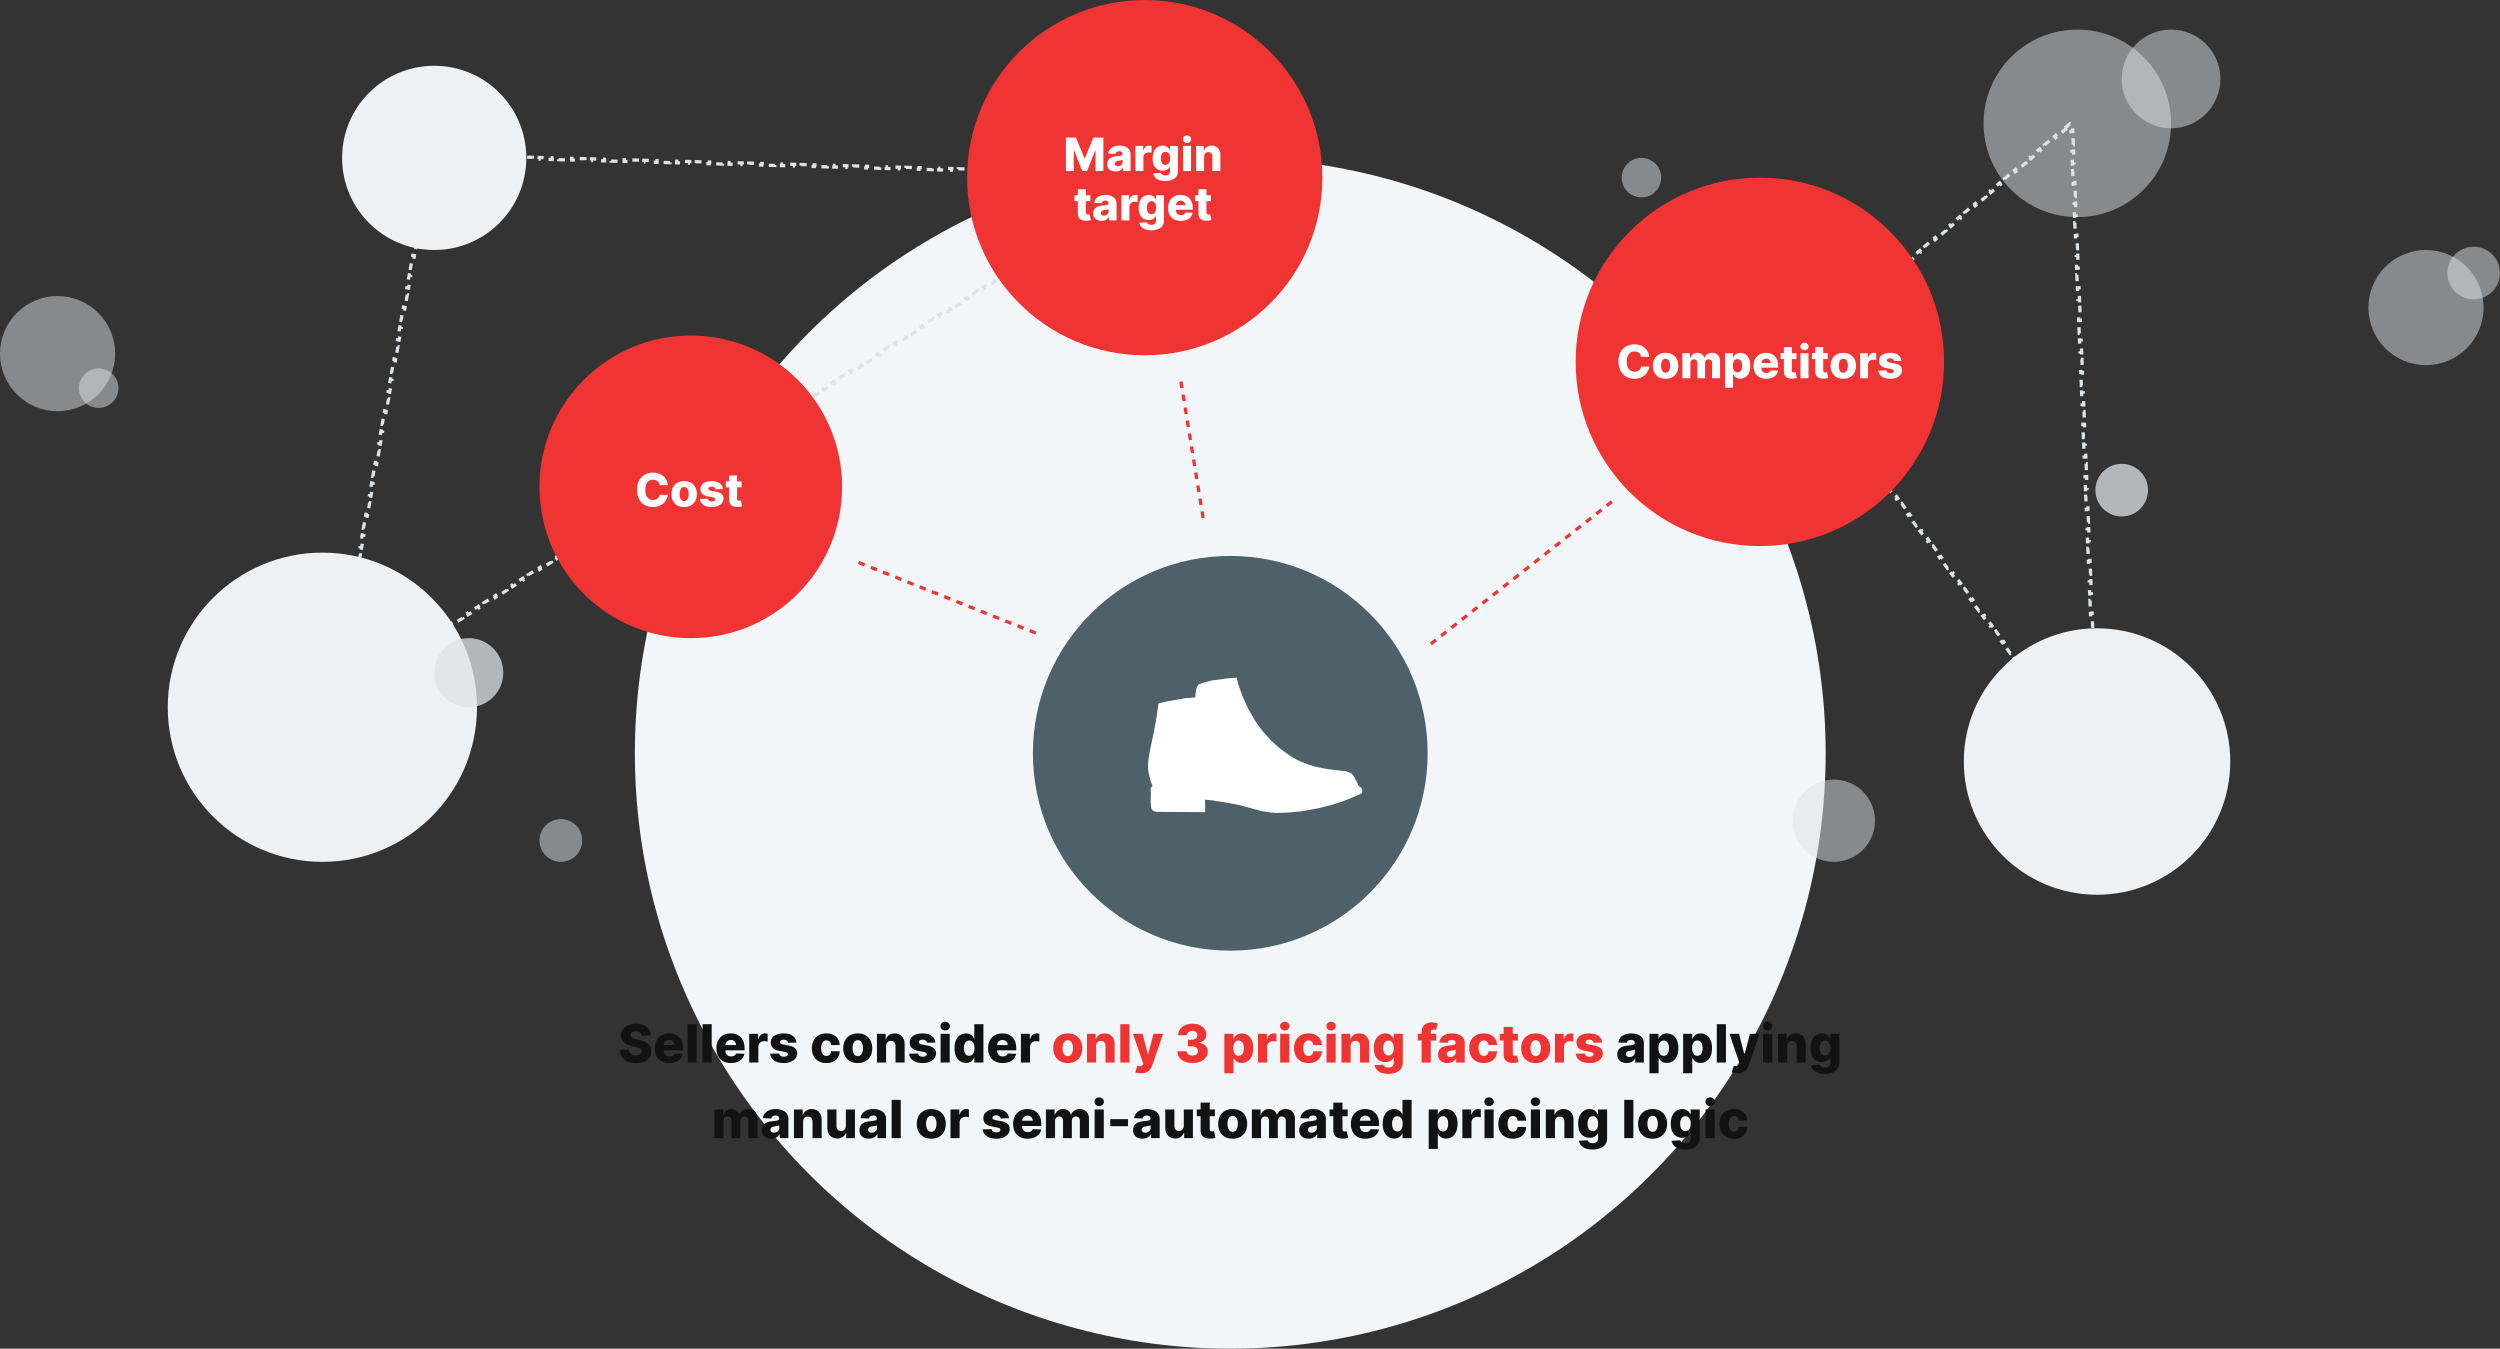 <svg xmlns="http://www.w3.org/2000/svg" width="760" height="410" fill="none"><rect width="100%" height="100%" fill="#333333" stroke="none"/><circle cx="374" cy="229" r="181" fill="#F2F6F8"/><path stroke="#DDE3E6" stroke-dasharray="2 2" d="M103.53 211.4l-1.686 1.067-.186-.294.013-.072-.066-.012-.029-.045-.049.031-.348-.063.357-1.976.492.089.357-1.977-.492-.088.357-1.977.492.089.357-1.976-.492-.089.357-1.976.492.089.357-1.976-.492-.089.358-1.976.492.088.357-1.976-.492-.089.357-1.976.492.089.357-1.976-.492-.089.357-1.976.492.089.357-1.976-.492-.089.357-1.977.492.089.358-1.976-.492-.089.357-1.976.492.089.357-1.976-.492-.089.357-1.976.492.089.357-1.977-.492-.089.357-1.976.492.089.357-1.976-.492-.089.358-1.976.492.089.357-1.976-.492-.089.357-1.976.492.088.357-1.976-.492-.089.357-1.976.492.089.357-1.976-.492-.089.357-1.976.492.089.358-1.976-.492-.089.357-1.977.492.089.357-1.976-.492-.089.357-1.976.492.089.357-1.976-.492-.089.357-1.976.492.089.357-1.977-.492-.089.358-1.976.492.089.357-1.976-.492-.089.357-1.976.492.089.357-1.976-.492-.089.357-1.976.492.088.357-1.976-.492-.089.357-1.976.492.089.358-1.976-.492-.089.357-1.976.492.089.357-1.977-.492-.088.357-1.977.492.089.357-1.976-.492-.089.357-1.976.492.089.357-1.976-.492-.089.358-1.976.492.089.357-1.977-.492-.089.357-1.976.492.089.357-1.976-.492-.089.357-1.976.492.089.357-1.976-.492-.089.357-1.977.492.089.358-1.976-.492-.089.357-1.976.492.089.357-1.976-.492-.09.357-1.975.492.089.357-1.977-.492-.088.357-1.977.492.09.357-1.977-.492-.089.358-1.976.492.089.357-1.976-.492-.09.357-1.975.492.088.357-1.976-.492-.089.357-1.976.492.09.357-1.977-.492-.089.357-1.976.492.089.358-1.977-.492-.088.357-1.977.492.09.357-1.977-.492-.089.357-1.976.492.089.357-1.976-.492-.09.357-1.975.492.088.357-1.976-.492-.089.358-1.976.492.09.357-1.977-.492-.089.357-1.976.492.089.357-1.976-.492-.09.357-1.976.492.09.357-1.977-.492-.089.357-1.976.492.089.103-.566.566.016.014-.5 1.991.053-.014.5 1.991.054.014-.5 1.991.053-.014.5 1.991.054.014-.5 1.991.054-.014.5 1.992.053.013-.5 1.991.054-.013.5 1.991.053.013-.5 1.991.054-.013.5 1.991.053.013-.5 1.991.054-.013.5 1.991.053.013-.5 1.991.054-.013.5 1.991.054.014-.5 1.991.053-.014.5 1.991.054.014-.5 1.991.053-.014.5 1.991.054.014-.5 1.991.054-.014.5 1.992.053.013-.5 1.991.054-.013.5 1.991.053.013-.5 1.991.054-.013.5 1.991.053.013-.5 1.991.054-.013.5 1.991.053.013-.5 1.991.054-.013.5 1.991.054.014-.5 1.991.053-.014.5 1.991.054.014-.5 1.991.053-.014.5 1.991.054.014-.5 1.991.054-.014.5 1.991.053.014-.5 1.991.054-.013.5 1.991.053.013-.5 1.991.054-.013.5 1.991.053.013-.5 1.991.054-.013.5 1.991.053.013-.5 1.991.054-.013.5 1.991.054.014-.5 1.991.053-.014.5 1.991.054.014-.5 1.991.053-.014.5 1.991.054.014-.5 1.991.054-.014.5 1.991.053.014-.5 1.991.054-.013.5 1.991.053.013-.5 1.991.054-.013.5 1.991.053.013-.5 1.991.054-.013.5 1.991.053.013-.5 1.991.054-.013.5 1.991.054.013-.5 1.992.053-.014.5 1.991.054.014-.5 1.991.053-.014.5 1.991.054.014-.5 1.991.054-.014.5 1.991.053.014-.5 1.991.054-.013.5 1.991.053.013-.5 1.991.054-.013.5 1.991.053.013-.5 1.991.054-.013.5 1.991.053.013-.5 1.991.054-.013.5 1.991.054.013-.5 1.992.053-.014.5 1.991.054.014-.5 1.991.053-.014.5 1.991.054.014-.5 1.991.054-.014.5 1.991.053.014-.5 1.991.054-.013.5 1.991.053.013-.5 1.991.054-.013.5 1.991.053.013-.5 1.991.054-.013.5 1.991.053.013-.5 1.991.054-.013.5 1.991.054.013-.5 1.992.053-.014.5 1.991.054.014-.5 1.991.053-.014.5 1.991.054.014-.5 1.991.054-.014.5 1.991.053.014-.5 1.991.054-.013.5 1.991.053.013-.5 1.991.054-.013.5 1.991.053.013-.5 1.991.054-.013.5 1.991.053.013-.5 1.991.054-.013.5 1.991.054.013-.5 1.992.053-.014.5 1.991.054.014-.5 1.991.053-.014.5 1.991.054.014-.5 1.991.054-.014.5 1.991.053.014-.5 1.991.054-.014.5 1.992.053.013-.5 1.991.054-.013.5 1.991.053.013-.5 1.991.054-.013.5 1.991.053.013-.5 1.991.054-.001.066-.114.072.107.169-.005.193.13.004.036.056-1.687 1.067-.267-.423-1.687 1.067.267.423-1.686 1.066-.268-.422-1.686 1.066.267.423-1.687 1.067-.267-.423-1.687 1.067.268.422L341.35 61l-.267-.423-1.687 1.067.267.423-1.686 1.066-.268-.422-1.686 1.066.267.423-1.687 1.067-.267-.423-1.687 1.067.268.422-1.687 1.067-.267-.423-1.687 1.067.267.423-1.686 1.066-.268-.422-1.686 1.066.267.423-1.687 1.067-.267-.423-1.687 1.067.268.422-1.687 1.067-.267-.423-1.687 1.067.267.423-1.686 1.066-.268-.422-1.686 1.066.267.423-1.687 1.067-.267-.423-1.687 1.067.268.422-1.687 1.067-.267-.423-1.687 1.067.267.423-1.686 1.066-.268-.422-1.686 1.066.267.423-1.687 1.067-.267-.423-1.687 1.067.268.422-1.687 1.067-.267-.423-1.687 1.067.267.423-1.686 1.066-.268-.422-1.686 1.066.267.423-1.687 1.067-.267-.423-1.687 1.067.268.422L290.75 93l-.267-.423-1.687 1.067.267.423-1.686 1.066-.268-.422-1.686 1.066.267.423-1.687 1.067-.267-.423-1.687 1.067.268.422-1.687 1.067-.267-.423-1.687 1.067.267.423-1.686 1.066-.268-.422-1.686 1.066.267.423-1.687 1.067-.267-.423-1.687 1.067.268.422-1.687 1.067-.267-.423-1.687 1.067.267.423-1.686 1.066-.268-.422-1.686 1.066.267.423-1.687 1.067-.267-.423-1.687 1.067.268.422-1.687 1.067-.267-.423-1.687 1.067.267.423-1.686 1.066-.268-.422-1.686 1.066.267.423-1.687 1.067-.267-.423-1.687 1.067.268.422-1.687 1.067-.267-.423-1.687 1.067.267.423-1.686 1.066-.268-.422-1.686 1.066.267.423-1.687 1.067-.267-.423-1.687 1.067.268.422L240.15 125l-.267-.423-1.687 1.067.267.423-1.686 1.066-.268-.422-1.686 1.066.267.423-1.687 1.067-.267-.423-1.687 1.067.268.422-1.687 1.067-.267-.423-1.687 1.067.267.423-1.686 1.066-.268-.422-1.686 1.066.267.423-1.687 1.067-.267-.423-1.687 1.067.268.422-1.687 1.067-.267-.423-1.687 1.067.267.423-1.686 1.066-.268-.422-1.686 1.066.267.423-1.687 1.067-.267-.423-1.687 1.067.268.422-1.687 1.067-.267-.423-1.687 1.067.267.423-1.686 1.066-.268-.422-1.686 1.066.267.423-1.687 1.067-.267-.423-1.687 1.067.268.422-1.687 1.067-.267-.423-1.687 1.067.267.423-1.686 1.066-.268-.422-1.686 1.066.267.423-1.687 1.067-.267-.423-1.687 1.067.268.422L189.55 157l-.267-.423-1.687 1.067.267.423-1.686 1.066-.268-.422-1.686 1.066.267.423-1.687 1.067-.267-.423-1.687 1.067.268.422-1.687 1.067-.267-.423-1.687 1.067.267.423-1.686 1.066-.268-.422-1.686 1.066.267.423-1.687 1.067-.267-.423-1.687 1.067.268.422-1.687 1.067-.267-.423-1.687 1.067.267.423-1.686 1.066-.268-.422-1.686 1.066.267.423-1.687 1.067-.267-.423-1.687 1.067.268.422-1.687 1.067-.267-.423-1.687 1.067.267.423-1.686 1.066-.268-.422-1.686 1.066.267.423-1.687 1.067-.267-.423-1.687 1.067.268.422-1.687 1.067-.267-.423-1.687 1.067.267.423-1.686 1.066-.268-.422-1.686 1.066.267.423-1.687 1.067-.267-.423-1.687 1.067.268.422L138.95 189l-.267-.423-1.687 1.067.267.423-1.686 1.066-.268-.422-1.686 1.066.267.423-1.687 1.067-.267-.423-1.687 1.067.268.422-1.687 1.067-.267-.423-1.687 1.067.267.423-1.686 1.066-.268-.422-1.686 1.066.267.423-1.687 1.067-.267-.423-1.686 1.067.267.422-1.687 1.067-.267-.423-1.687 1.067.267.423-1.686 1.066-.267-.422-1.687 1.066.267.423-1.686 1.067-.268-.423-1.686 1.067.267.422-1.687 1.067-.267-.423-1.687 1.067.268.423-1.687 1.066-.267-.422-1.687 1.066.267.423zM627.723 38.929l1.518-1.286.299.353v.014h.012l.012.015.019-.016.457-.019.08 1.98-.5.02.08 1.98.5-.02.08 1.98-.5.02.08 1.98.5-.02.08 1.98-.5.02.08 1.98.5-.02.08 1.98-.5.02.08 1.98.5-.02.08 1.98-.5.02.08 1.98.5-.02.08 1.98-.5.02.08 1.98.5-.02.08 1.98-.5.02.08 1.98.5-.02.08 1.98-.5.02.08 1.98.5-.02.08 1.98-.5.02.08 1.98.5-.02.08 1.98-.5.02.08 1.98.5-.02.08 1.98-.5.02.08 1.98.5-.02.08 1.98-.5.02.08 1.98.5-.02.08 1.98-.5.02.08 1.98.5-.02.08 1.98-.5.02.08 1.98.5-.02.08 1.98-.5.02.08 1.98.5-.02.08 1.98-.5.02.08 1.98.5-.02.08 1.98-.5.02.08 1.98.5-.02.08 1.98-.5.02.08 1.98.5-.02.08 1.98-.5.02.08 1.98.5-.02.08 1.98-.5.02.08 1.98.5-.02.08 1.98-.5.02.08 1.98.5-.02.08 1.98-.5.02.08 1.98.5-.02.08 1.98-.5.02.08 1.98.5-.02.08 1.98-.5.02.08 1.98.5-.02.08 1.98-.5.02.08 1.98.5-.02.08 1.98-.5.02.08 1.98.5-.02.08 1.98-.5.02.08 1.98.5-.02.08 1.98-.5.02.08 1.98.5-.02.08 1.98-.5.02.08 1.98.5-.02.08 1.98-.5.02.08 1.98.5-.02.08 1.98-.5.02.08 1.98.5-.02.08 1.98-.5.02.08 1.98.5-.02.08 1.98-.5.02.08 1.98.5-.02.08 1.98-.5.02.08 1.98.5-.02.08 1.98-.5.02.08 1.98.5-.02.08 1.98-.5.02.08 1.98.5-.02.08 1.98-.5.02.08 1.98.5-.02.08 1.98-.5.02.08 1.98.5-.02.08 1.98-.5.02.08 1.98.5-.02.08 1.98-.5.02.08 1.98.5-.02.08 1.98-.5.02.08 1.98.5-.02.08 1.98-.5.02.08 1.98.5-.02.08 1.98-.5.02.08 1.98.5-.02.08 1.98-.5.02.08 1.98.5-.02.08 1.98-.5.02.08 1.98.5-.02.08 1.98-.5.02.08 1.98.5-.02.08 1.98-.5.02.08 1.98.5-.02.08 1.98-.5.02.08 1.98.5-.02.08 1.98-.5.02.08 1.98.5-.02.08 1.98-.067.003-.087-.118-.173.128-.173.007.005.117-.061.045-1.192-1.615.402-.297-1.192-1.615-.403.297-1.192-1.616.402-.297-1.192-1.615-.402.297-1.193-1.616.403-.296-1.193-1.616-.402.297-1.192-1.615.402-.297-1.192-1.616-.403.297-1.192-1.615.402-.297-1.192-1.615-.402.297-1.193-1.616.403-.297-1.193-1.615-.402.297-1.192-1.616.402-.297-1.192-1.615-.402.297-1.193-1.615.403-.297-1.193-1.616-.402.297-1.192-1.615.402-.297-1.192-1.615-.403.296-1.192-1.615.402-.297-1.192-1.615-.402.297-1.193-1.616.403-.297-1.193-1.615-.402.297-1.192-1.615.402-.297-1.192-1.616-.402.297-1.193-1.615.402-.297-1.192-1.616-.402.297-1.192-1.615.402-.297-1.192-1.615-.403.297-1.192-1.616.402-.297-1.192-1.615-.402.297-1.193-1.615.403-.297-1.193-1.616-.402.297-1.192-1.615.402-.297-1.192-1.616-.403.297-1.192-1.615.402-.297-1.192-1.615-.402.297-1.192-1.616.402-.297-1.193-1.615-.402.297-1.192-1.616.402-.296-1.192-1.616-.402.297-1.193-1.615.403-.297-1.193-1.616-.402.297-1.192-1.615.402-.297-1.192-1.615-.403.297-1.192-1.616.402-.297-1.192-1.615-.402.297-1.193-1.616.403-.297-1.193-1.615-.402.297-1.192-1.615.402-.297-1.192-1.616-.402.297-1.193-1.615.402-.297-1.192-1.615-.402.296-1.192-1.615.402-.297-1.192-1.615-.403.297-1.192-1.616.402-.297-1.192-1.615-.402.297-1.193-1.615.403-.297-1.193-1.616-.402.297-1.192-1.615.402-.297-1.192-1.616-.403.297-1.192-1.615.402-.297-1.192-1.615-.402.297-1.192-1.616.402-.297-1.193-1.615-.402.297-1.192-1.616.402-.296-1.192-1.616-.402.297-1.193-1.615.403-.297-1.193-1.616-.402.297-1.192-1.615.402-.297-1.192-1.615-.403.297-1.192-1.616.402-.297-1.192-1.615-.402.297-1.193-1.616.403-.297-1.193-1.615-.402.297-1.192-1.615.402-.297-1.192-1.616-.403.297-1.192-1.615.402-.297-.318-.431.402-.341-.323-.382 1.518-1.285.323.381 1.518-1.286-.323-.381 1.518-1.286.323.382 1.518-1.286-.324-.381 1.518-1.286.323.381 1.518-1.285-.323-.382 1.518-1.286.323.382 1.518-1.286-.323-.381 1.518-1.286.323.382 1.518-1.286-.323-.382 1.517-1.285.324.381 1.517-1.286-.323-.381 1.518-1.286.323.382 1.518-1.286-.323-.382 1.518-1.285.323.381 1.518-1.285-.323-.382 1.518-1.286.323.382 1.518-1.286-.324-.382 1.518-1.285.323.381 1.518-1.285-.323-.382 1.518-1.286.323.382 1.518-1.286-.323-.381 1.518-1.286.323.382 1.518-1.286-.323-.382 1.517-1.285.324.381 1.517-1.286-.323-.381 1.518-1.286.323.382 1.518-1.286-.323-.382 1.518-1.285.323.381 1.518-1.285-.323-.382 1.518-1.286.323.382 1.518-1.286-.324-.382 1.518-1.285.323.381 1.518-1.285-.323-.382 1.518-1.286.323.382 1.518-1.286-.323-.381 1.518-1.286.323.381 1.518-1.285-.323-.382 1.517-1.285.324.381 1.517-1.286-.323-.381 1.518-1.286.323.382 1.518-1.286-.323-.382 1.518-1.285.323.381 1.518-1.286-.323-.381 1.518-1.286.323.382 1.518-1.286-.324-.381 1.518-1.286.323.381 1.518-1.285-.323-.382 1.518-1.286.323.382 1.518-1.286-.323-.381 1.518-1.286.323.381 1.518-1.285-.323-.382 1.517-1.285.324.381 1.518-1.286-.324-.381z"/><path stroke="#F03333" stroke-dasharray="2 2" d="M261 171l54 21.5m44-76.5l7 43m124-6.5l-56 44"/><circle cx="210" cy="148" r="46" fill="#F03333"/><circle cx="348" cy="54" r="54" fill="#F03333"/><circle cx="98" cy="215" r="47" fill="#EEF1F3"/><circle cx="637.5" cy="231.5" r="40.5" fill="#EEF1F3"/><circle cx="737.5" cy="93.5" r="17.5" fill="#DDE3E6" opacity=".5"/><circle r="12.5" fill="#DDE3E6" opacity=".5" transform="matrix(1 0 0 -1 557.5 249.5)"/><circle r="17.5" fill="#DDE3E6" opacity=".5" transform="matrix(1 0 0 -1 17.5 107.5)"/><circle cx="752" cy="83" r="8" fill="#DDE3E6" opacity=".5"/><circle r="6.5" fill="#DDE3E6" opacity=".5" transform="matrix(1 0 0 -1 170.5 255.5)"/><circle r="6" fill="#DDE3E6" opacity=".5" transform="matrix(1 0 0 -1 30 118)"/><circle r="6" fill="#DDE3E6" opacity=".5" transform="matrix(1 0 0 -1 499 54)"/><circle cx="645" cy="149" r="8" fill="#DDE3E6" opacity=".75"/><circle cx="631.5" cy="37.5" r="28.5" fill="#DDE3E6" opacity=".5"/><circle cx="660" cy="24" r="15" fill="#DDE3E6" opacity=".5"/><circle cx="132" cy="48" r="28" fill="#EEF1F3"/><circle cx="142.5" cy="204.5" r="10.5" fill="#DDE3E6" opacity=".75"/><path fill="#121212" d="M195.116 314.852c-.038-.416-.207-.74-.506-.971-.296-.235-.718-.353-1.267-.353-.364 0-.667.048-.909.142a1.188 1.188 0 00-.546.392.951.951 0 00-.187.563.828.828 0 00.102.46c.08.133.193.25.341.353.151.098.333.185.545.261.213.076.451.142.716.199l1 .227a7.05 7.05 0 011.523.5c.443.208.814.456 1.114.744.303.288.532.62.687.995.155.375.235.795.239 1.261-.004.735-.19 1.366-.557 1.892-.367.527-.896.93-1.585 1.21-.686.281-1.514.421-2.483.421-.974 0-1.822-.146-2.546-.438-.723-.291-1.286-.735-1.687-1.329-.402-.595-.608-1.347-.619-2.256h2.693c.022.375.123.687.301.937s.422.44.733.569c.314.128.678.193 1.091.193.378 0 .7-.051.966-.154.269-.102.475-.244.619-.426.144-.182.218-.39.222-.625a.86.86 0 00-.205-.562c-.133-.159-.337-.296-.614-.409a6.179 6.179 0 00-1.045-.324l-1.216-.284c-1.008-.231-1.801-.604-2.381-1.12-.579-.518-.867-1.219-.863-2.102-.004-.72.189-1.35.579-1.892.39-.542.93-.964 1.62-1.267.689-.303 1.475-.454 2.357-.454.902 0 1.684.153 2.347.46.667.303 1.184.729 1.551 1.278.368.549.555 1.186.563 1.909h-2.693zm8.352 8.313c-.913 0-1.701-.18-2.364-.54a3.739 3.739 0 01-1.523-1.551c-.352-.674-.528-1.476-.528-2.404 0-.901.178-1.689.534-2.363a3.856 3.856 0 011.506-1.58c.648-.379 1.411-.568 2.29-.568.621 0 1.189.097 1.704.29.515.193.96.479 1.335.858s.667.846.875 1.403c.209.553.313 1.188.313 1.904v.693h-7.585v-1.614h5a1.563 1.563 0 00-.211-.79 1.415 1.415 0 00-.562-.539 1.622 1.622 0 00-.813-.199c-.31 0-.589.07-.835.21a1.57 1.57 0 00-.812 1.364v1.642a2 2 0 00.21.937c.14.265.339.472.596.62.258.147.565.221.921.221.246 0 .47-.034.67-.102.201-.068.373-.169.517-.301.144-.133.252-.296.324-.489l2.551.074a3.16 3.16 0 01-.698 1.494c-.356.421-.824.748-1.404.983-.579.231-1.25.347-2.011.347zm8.339-11.801V323h-2.778v-11.636h2.778zm4.547 0V323h-2.778v-11.636h2.778zm5.848 11.801c-.913 0-1.701-.18-2.363-.54a3.733 3.733 0 01-1.523-1.551c-.352-.674-.529-1.476-.529-2.404 0-.901.178-1.689.534-2.363a3.863 3.863 0 011.506-1.58c.648-.379 1.411-.568 2.29-.568.621 0 1.189.097 1.704.29.516.193.961.479 1.336.858.375.379.666.846.875 1.403.208.553.312 1.188.312 1.904v.693h-7.585v-1.614h5a1.573 1.573 0 00-.21-.79 1.424 1.424 0 00-.563-.539 1.618 1.618 0 00-.812-.199c-.311 0-.589.07-.835.21a1.58 1.58 0 00-.813 1.364v1.642a2 2 0 00.21.937c.14.265.339.472.597.62.257.147.564.221.92.221.247 0 .47-.034.671-.102.201-.068.373-.169.517-.301.144-.133.252-.296.324-.489l2.551.074a3.152 3.152 0 01-.699 1.494c-.356.421-.824.748-1.403.983-.58.231-1.25.347-2.012.347zm5.561-.165v-8.727h2.699v1.591h.091c.159-.576.419-1.004.778-1.284.36-.285.779-.427 1.256-.427.129 0 .261.01.398.029.136.015.263.04.381.074v2.414a2.736 2.736 0 00-.523-.108 4.727 4.727 0 00-.568-.039c-.33 0-.627.074-.892.221a1.596 1.596 0 00-.62.608 1.805 1.805 0 00-.221.909V323h-2.779zm14.354-6.062l-2.551.068a.958.958 0 00-.216-.483 1.161 1.161 0 00-.46-.335 1.56 1.56 0 00-.648-.126c-.322 0-.597.065-.824.194-.223.128-.333.303-.329.522a.558.558 0 00.204.444c.144.125.4.225.767.301l1.682.318c.871.167 1.519.443 1.943.829.428.387.644.898.648 1.535a2.465 2.465 0 01-.534 1.562c-.349.443-.826.788-1.432 1.034-.606.243-1.299.364-2.08.364-1.246 0-2.229-.256-2.948-.767-.716-.515-1.125-1.205-1.228-2.068l2.745-.069c.06.319.217.561.471.728.254.166.578.25.972.25.356 0 .646-.067.869-.199.224-.133.337-.309.341-.529a.56.56 0 00-.261-.471c-.171-.121-.438-.216-.802-.284l-1.522-.29c-.875-.159-1.527-.453-1.955-.881-.428-.432-.64-.981-.636-1.647-.004-.584.151-1.082.466-1.495.314-.416.761-.735 1.341-.954.579-.22 1.263-.33 2.051-.33 1.182 0 2.113.248 2.795.744.682.493 1.059 1.171 1.131 2.035zm9.095 6.227c-.92 0-1.71-.19-2.369-.568a3.85 3.85 0 01-1.512-1.58c-.352-.678-.528-1.462-.528-2.352 0-.894.176-1.678.528-2.353a3.875 3.875 0 011.517-1.585c.66-.379 1.446-.568 2.358-.568.807 0 1.51.146 2.108.438a3.34 3.34 0 011.409 1.238c.341.531.521 1.154.54 1.87h-2.596c-.053-.447-.205-.798-.455-1.052-.246-.253-.568-.38-.966-.38-.322 0-.604.091-.846.272-.243.178-.432.444-.569.796-.132.348-.198.78-.198 1.295 0 .516.066.951.198 1.307.137.352.326.619.569.801.242.178.524.267.846.267.258 0 .485-.055.682-.164.201-.11.366-.271.494-.483a1.93 1.93 0 00.245-.784h2.596c-.026.719-.206 1.348-.54 1.886a3.343 3.343 0 01-1.392 1.256c-.594.295-1.301.443-2.119.443zm9.547 0c-.917 0-1.705-.188-2.364-.563a3.884 3.884 0 01-1.517-1.579c-.352-.678-.528-1.464-.528-2.358 0-.898.176-1.684.528-2.358a3.838 3.838 0 011.517-1.58c.659-.379 1.447-.568 2.364-.568.917 0 1.703.189 2.358.568a3.789 3.789 0 011.517 1.58c.356.674.534 1.46.534 2.358 0 .894-.178 1.68-.534 2.358a3.834 3.834 0 01-1.517 1.579c-.655.375-1.441.563-2.358.563zm.017-2.097c.333 0 .616-.102.847-.307.231-.204.407-.488.528-.852.125-.364.188-.784.188-1.261 0-.485-.063-.909-.188-1.273-.121-.364-.297-.648-.528-.852a1.231 1.231 0 00-.847-.307c-.345 0-.636.102-.875.307-.235.204-.415.488-.54.852a4.038 4.038 0 00-.182 1.273c0 .477.061.897.182 1.261.125.364.305.648.54.852.239.205.53.307.875.307zm8.594-3.045V323h-2.779v-8.727h2.642v1.602h.097a2.45 2.45 0 01.989-1.256c.466-.307 1.02-.46 1.664-.46.614 0 1.146.138 1.597.415.455.273.807.655 1.057 1.148.254.488.379 1.06.375 1.716V323h-2.779v-5.017c.004-.485-.119-.864-.369-1.136-.246-.273-.589-.409-1.028-.409-.292 0-.55.064-.773.193a1.28 1.28 0 00-.511.539c-.118.235-.178.519-.182.853zm14.981-1.085l-2.551.068a.942.942 0 00-.216-.483 1.154 1.154 0 00-.46-.335 1.558 1.558 0 00-.648-.126c-.322 0-.596.065-.824.194-.223.128-.333.303-.329.522a.558.558 0 00.204.444c.144.125.4.225.768.301l1.681.318c.872.167 1.519.443 1.944.829.428.387.643.898.647 1.535a2.465 2.465 0 01-.534 1.562c-.348.443-.826.788-1.432 1.034-.606.243-1.299.364-2.079.364-1.246 0-2.229-.256-2.949-.767-.716-.515-1.125-1.205-1.227-2.068l2.744-.069c.061.319.218.561.472.728.253.166.577.25.971.25.356 0 .646-.067.869-.199.224-.133.338-.309.341-.529a.557.557 0 00-.261-.471c-.17-.121-.437-.216-.801-.284l-1.523-.29c-.875-.159-1.526-.453-1.954-.881-.428-.432-.641-.981-.637-1.647-.004-.584.152-1.082.466-1.495.315-.416.762-.735 1.341-.954.58-.22 1.263-.33 2.051-.33 1.182 0 2.114.248 2.796.744.681.493 1.058 1.171 1.13 2.035zm1.584 6.062v-8.727h2.779V323h-2.779zm1.392-9.744c-.39 0-.725-.129-1.006-.387a1.243 1.243 0 01-.42-.943c0-.364.14-.674.42-.932a1.427 1.427 0 011.006-.392c.394 0 .729.131 1.006.392.28.258.42.568.42.932 0 .368-.14.682-.42.943a1.422 1.422 0 01-1.006.387zm6.343 9.869c-.644 0-1.23-.167-1.756-.5-.527-.333-.947-.833-1.262-1.5-.314-.667-.471-1.494-.471-2.483 0-1.026.163-1.871.489-2.534.325-.663.751-1.153 1.278-1.472.53-.318 1.1-.477 1.71-.477.458 0 .851.08 1.176.239.326.155.595.356.807.602.212.246.373.502.483.767h.057v-4.403h2.778V323h-2.75v-1.415h-.085a2.72 2.72 0 01-.5.756 2.412 2.412 0 01-.812.568c-.322.144-.703.216-1.142.216zm.965-2.165c.338 0 .625-.094.864-.284.239-.193.422-.464.551-.812.129-.349.193-.758.193-1.228 0-.477-.064-.888-.193-1.233-.125-.344-.309-.609-.551-.795a1.362 1.362 0 00-.864-.278c-.344 0-.636.094-.875.284-.238.189-.42.456-.545.801-.121.344-.182.752-.182 1.221 0 .47.063.879.188 1.228.125.348.305.619.539.812.239.19.531.284.875.284zm10.161 2.205c-.913 0-1.701-.18-2.364-.54a3.736 3.736 0 01-1.522-1.551c-.353-.674-.529-1.476-.529-2.404 0-.901.178-1.689.534-2.363a3.856 3.856 0 011.506-1.58c.648-.379 1.411-.568 2.29-.568.621 0 1.189.097 1.704.29.515.193.96.479 1.335.858s.667.846.875 1.403c.209.553.313 1.188.313 1.904v.693h-7.585v-1.614h5a1.573 1.573 0 00-.21-.79 1.424 1.424 0 00-.563-.539 1.62 1.62 0 00-.812-.199c-.311 0-.59.07-.836.21a1.57 1.57 0 00-.812 1.364v1.642a2 2 0 00.21.937c.14.265.339.472.597.62.257.147.564.221.92.221.246 0 .47-.034.671-.102.2-.068.373-.169.517-.301.143-.133.251-.296.323-.489l2.552.074a3.161 3.161 0 01-.699 1.494c-.356.421-.824.748-1.404.983-.579.231-1.25.347-2.011.347zm5.561-.165v-8.727h2.699v1.591h.091c.159-.576.418-1.004.778-1.284.36-.285.779-.427 1.256-.427.129 0 .261.01.398.029.136.015.263.04.38.074v2.414a2.724 2.724 0 00-.522-.108 4.743 4.743 0 00-.569-.039 1.81 1.81 0 00-.892.221 1.6 1.6 0 00-.619.608 1.795 1.795 0 00-.222.909V323h-2.778zm184.163.148c-.556 0-1.051-.093-1.483-.279a2.306 2.306 0 01-1.017-.852c-.246-.383-.369-.862-.369-1.437 0-.485.085-.894.256-1.228a2.18 2.18 0 01.704-.812c.3-.209.644-.366 1.034-.472.391-.11.807-.184 1.25-.221.497-.046.896-.093 1.199-.142.303-.053.523-.127.659-.222a.48.48 0 00.211-.415v-.028c0-.292-.101-.517-.302-.676-.2-.159-.471-.239-.812-.239-.368 0-.663.08-.886.239a1.05 1.05 0 00-.427.659l-2.562-.091c.076-.53.271-1.004.585-1.421.318-.42.754-.75 1.307-.988.557-.243 1.225-.364 2.006-.364.556 0 1.07.066 1.539.199.47.129.879.318 1.228.568.348.246.617.549.806.909.194.36.29.771.29 1.233V323h-2.613v-1.216h-.069a2.463 2.463 0 01-.596.75 2.37 2.37 0 01-.847.46 3.572 3.572 0 01-1.091.154zm.858-1.818c.3 0 .568-.061.807-.182.243-.121.436-.288.58-.5a1.32 1.32 0 00.216-.75v-.83c-.08.042-.177.08-.29.114a6.168 6.168 0 01-.773.176c-.14.023-.275.044-.403.062a2.53 2.53 0 00-.671.194c-.182.087-.322.2-.42.341a.831.831 0 00-.142.488c0 .288.102.508.307.659.208.152.471.228.789.228zm6.057 4.943v-12h2.75v1.494h.085c.114-.265.275-.521.483-.767a2.42 2.42 0 01.807-.602c.33-.159.724-.239 1.182-.239a3.23 3.23 0 011.699.477c.53.319.958.809 1.284 1.472.326.663.489 1.508.489 2.534 0 .989-.158 1.816-.472 2.483-.311.667-.731 1.167-1.261 1.5a3.22 3.22 0 01-1.756.5c-.439 0-.82-.072-1.142-.216a2.488 2.488 0 01-.813-.568 2.743 2.743 0 01-.5-.756h-.056v4.688h-2.779zm2.722-7.637c0 .47.062.879.187 1.228.129.348.313.619.551.812.243.19.533.284.87.284.341 0 .63-.094.869-.284.239-.193.419-.464.54-.812.125-.349.187-.758.187-1.228 0-.469-.062-.877-.187-1.221-.121-.345-.301-.612-.54-.801-.235-.19-.525-.284-.869-.284-.341 0-.631.092-.87.278-.238.186-.422.451-.551.795-.125.345-.187.756-.187 1.233zm7.513 7.637v-12h2.75v1.494h.085c.113-.265.274-.521.483-.767a2.42 2.42 0 01.807-.602c.329-.159.723-.239 1.181-.239.606 0 1.173.159 1.699.477.53.319.959.809 1.284 1.472.326.663.489 1.508.489 2.534 0 .989-.157 1.816-.472 2.483-.31.667-.731 1.167-1.261 1.5a3.22 3.22 0 01-1.756.5c-.439 0-.82-.072-1.142-.216a2.474 2.474 0 01-.812-.568 2.72 2.72 0 01-.5-.756h-.057v4.688h-2.778zm2.721-7.637c0 .47.063.879.188 1.228.128.348.312.619.551.812.242.19.532.284.869.284.341 0 .631-.094.869-.284.239-.193.419-.464.54-.812a3.64 3.64 0 00.188-1.228c0-.469-.063-.877-.188-1.221-.121-.345-.301-.612-.54-.801-.234-.19-.524-.284-.869-.284-.341 0-.631.092-.869.278-.239.186-.423.451-.551.795-.125.345-.188.756-.188 1.233zm10.291-7.272V323h-2.778v-11.636h2.778zm3.468 14.909c-.334 0-.648-.027-.944-.08a3.752 3.752 0 01-.761-.199l.614-2.017c.272.091.519.144.738.159.224.016.415-.02.574-.108.163-.083.288-.233.375-.448l.108-.262-3.102-9.045h2.909l1.608 6.227h.091l1.631-6.227h2.926l-3.29 9.562a4.045 4.045 0 01-.676 1.262 2.935 2.935 0 01-1.12.863c-.454.209-1.015.313-1.681.313zm7.832-3.273v-8.727h2.778V323h-2.778zm1.392-9.744c-.39 0-.725-.129-1.006-.387a1.243 1.243 0 01-.42-.943c0-.364.14-.674.42-.932a1.427 1.427 0 011.006-.392c.394 0 .729.131 1.006.392.28.258.42.568.42.932 0 .368-.14.682-.42.943a1.422 1.422 0 01-1.006.387zm5.933 4.767V323h-2.778v-8.727h2.642v1.602h.097c.193-.534.522-.953.988-1.256.466-.307 1.021-.46 1.665-.46.614 0 1.146.138 1.597.415.454.273.806.655 1.056 1.148.254.488.379 1.06.375 1.716V323h-2.778v-5.017c.004-.485-.119-.864-.369-1.136-.247-.273-.589-.409-1.029-.409-.291 0-.549.064-.773.193-.219.125-.39.305-.511.539a1.95 1.95 0 00-.182.853zm11.431 8.432c-.83 0-1.54-.116-2.131-.347-.591-.231-1.055-.547-1.392-.949a2.624 2.624 0 01-.608-1.364l2.631-.147c.049.178.14.333.272.466.137.132.313.234.529.306.22.072.477.108.773.108.465 0 .85-.113 1.153-.34.307-.224.46-.616.46-1.177v-1.534h-.096c-.11.269-.277.51-.5.722a2.373 2.373 0 01-.836.5 3.282 3.282 0 01-1.136.182 3.54 3.54 0 01-1.75-.443c-.527-.3-.949-.762-1.267-1.387-.314-.629-.472-1.437-.472-2.426 0-1.019.163-1.858.489-2.517.326-.663.752-1.153 1.278-1.472a3.272 3.272 0 011.711-.477c.458 0 .85.08 1.176.239.329.155.6.356.812.602.212.246.373.502.483.767h.08v-1.494h2.767v8.761c0 .739-.186 1.362-.557 1.869-.371.508-.89.892-1.557 1.154-.666.265-1.437.398-2.312.398zm.085-5.597c.337 0 .625-.089.864-.267.238-.178.422-.434.551-.767.128-.333.193-.733.193-1.199 0-.473-.065-.881-.193-1.222-.125-.344-.309-.609-.551-.795a1.364 1.364 0 00-.864-.278c-.345 0-.636.094-.875.284-.239.189-.421.456-.546.801-.121.341-.181.744-.181 1.21 0 .466.062.866.187 1.199.125.333.305.589.54.767.239.178.53.267.875.267zM217.177 346v-8.727h2.642v1.602h.097a2.49 2.49 0 01.92-1.256c.432-.307.947-.46 1.546-.46.606 0 1.125.155 1.557.466.431.311.706.727.824 1.25h.09c.163-.519.482-.934.955-1.244.473-.315 1.032-.472 1.676-.472.826 0 1.496.265 2.011.796.516.526.773 1.25.773 2.17V346h-2.778v-5.239c0-.435-.112-.767-.335-.994-.224-.231-.514-.347-.87-.347-.382 0-.683.125-.903.375-.216.247-.324.578-.324.995V346h-2.67v-5.267c0-.405-.11-.725-.33-.96-.22-.235-.509-.353-.869-.353a1.168 1.168 0 00-1.08.665 1.713 1.713 0 00-.153.75V346h-2.779zm17.273.148c-.557 0-1.051-.093-1.483-.279a2.306 2.306 0 01-1.017-.852c-.246-.383-.369-.862-.369-1.437 0-.485.085-.894.255-1.228.171-.333.406-.604.705-.812a3.298 3.298 0 011.034-.472c.39-.11.807-.184 1.25-.221.496-.046.896-.093 1.199-.142.303-.053.523-.127.659-.222a.48.48 0 00.21-.415v-.028c0-.292-.1-.517-.301-.676-.201-.159-.472-.239-.812-.239-.368 0-.663.08-.887.239a1.052 1.052 0 00-.426.659l-2.562-.091a3.02 3.02 0 01.585-1.421c.318-.42.754-.75 1.307-.988.556-.243 1.225-.364 2.005-.364.557 0 1.07.066 1.54.199.47.129.879.318 1.227.568.349.246.618.549.807.909.193.36.29.771.29 1.233V346h-2.614v-1.216h-.068a2.463 2.463 0 01-.596.75 2.37 2.37 0 01-.847.46 3.576 3.576 0 01-1.091.154zm.858-1.818c.299 0 .568-.061.807-.182.242-.121.435-.288.579-.5a1.32 1.32 0 00.216-.75v-.83c-.079.042-.176.08-.29.114a6.297 6.297 0 01-.772.176c-.14.023-.275.044-.404.062a2.532 2.532 0 00-.67.194c-.182.087-.322.2-.421.341a.838.838 0 00-.142.488c0 .288.103.508.307.659.209.152.472.228.79.228zm8.835-3.307V346h-2.778v-8.727h2.642v1.602h.096c.194-.534.523-.953.989-1.256.466-.307 1.021-.46 1.665-.46.613 0 1.146.138 1.596.415.455.273.807.655 1.057 1.148.254.488.379 1.06.375 1.716V346h-2.778v-5.017c.004-.485-.119-.864-.369-1.136-.247-.273-.589-.409-1.029-.409-.292 0-.549.064-.773.193-.219.125-.39.305-.511.539a1.95 1.95 0 00-.182.853zm12.993 1.21v-4.96h2.773V346h-2.648v-1.625h-.091a2.544 2.544 0 01-.988 1.273c-.463.31-1.021.466-1.677.466-.594 0-1.117-.137-1.568-.409a2.787 2.787 0 01-1.051-1.143c-.25-.492-.377-1.068-.381-1.727v-5.562h2.779v5.017c.004.473.129.846.375 1.119s.581.409 1.006.409c.276 0 .524-.06.744-.182a1.35 1.35 0 00.528-.539c.133-.239.199-.527.199-.864zm7.002 3.915c-.557 0-1.052-.093-1.483-.279a2.306 2.306 0 01-1.017-.852c-.247-.383-.37-.862-.37-1.437 0-.485.085-.894.256-1.228a2.18 2.18 0 01.704-.812c.3-.209.644-.366 1.035-.472a6.62 6.62 0 011.25-.221c.496-.046.895-.093 1.198-.142.303-.053.523-.127.659-.222a.478.478 0 00.211-.415v-.028c0-.292-.101-.517-.301-.676-.201-.159-.472-.239-.813-.239-.367 0-.663.08-.886.239a1.044 1.044 0 00-.426.659l-2.563-.091c.076-.53.271-1.004.585-1.421.318-.42.754-.75 1.307-.988.557-.243 1.226-.364 2.006-.364.557 0 1.07.066 1.54.199a3.83 3.83 0 011.227.568c.348.246.617.549.807.909.193.36.289.771.289 1.233V346h-2.613v-1.216h-.068a2.482 2.482 0 01-.597.75 2.37 2.37 0 01-.847.46 3.57 3.57 0 01-1.09.154zm.857-1.818c.3 0 .569-.061.807-.182.243-.121.436-.288.58-.5a1.32 1.32 0 00.216-.75v-.83c-.08.042-.176.08-.29.114a6.168 6.168 0 01-.773.176c-.14.023-.274.044-.403.062a2.53 2.53 0 00-.671.194c-.181.087-.322.2-.42.341a.831.831 0 00-.142.488c0 .288.102.508.307.659.208.152.471.228.789.228zm8.836-9.966V346h-2.779v-11.636h2.779zm9.28 11.801c-.917 0-1.705-.188-2.364-.563a3.884 3.884 0 01-1.517-1.579c-.352-.678-.529-1.464-.529-2.358 0-.898.177-1.684.529-2.358a3.838 3.838 0 011.517-1.58c.659-.379 1.447-.568 2.364-.568.916 0 1.702.189 2.358.568a3.795 3.795 0 011.517 1.58c.356.674.534 1.46.534 2.358 0 .894-.178 1.68-.534 2.358a3.84 3.84 0 01-1.517 1.579c-.656.375-1.442.563-2.358.563zm.017-2.097c.333 0 .615-.102.846-.307.231-.204.407-.488.529-.852.125-.364.187-.784.187-1.261a3.92 3.92 0 00-.187-1.273c-.122-.364-.298-.648-.529-.852a1.229 1.229 0 00-.846-.307c-.345 0-.637.102-.875.307-.235.204-.415.488-.54.852a4.038 4.038 0 00-.182 1.273c0 .477.061.897.182 1.261.125.364.305.648.54.852.238.205.53.307.875.307zm5.815 1.932v-8.727h2.699v1.591h.091c.159-.576.418-1.004.778-1.284.36-.285.779-.427 1.256-.427.129 0 .261.01.398.029.136.015.263.04.38.074v2.414a2.72 2.72 0 00-.523-.108 4.714 4.714 0 00-.568-.039 1.81 1.81 0 00-.892.221 1.593 1.593 0 00-.619.608 1.795 1.795 0 00-.222.909V346h-2.778zm17.791-6.062l-2.551.068a.95.95 0 00-.216-.483 1.154 1.154 0 00-.46-.335 1.56 1.56 0 00-.648-.126c-.322 0-.596.065-.824.194-.223.128-.333.303-.329.522a.558.558 0 00.204.444c.144.125.4.225.767.301l1.682.318c.871.167 1.519.443 1.943.829.428.387.644.898.648 1.535a2.465 2.465 0 01-.534 1.562c-.349.443-.826.788-1.432 1.034-.606.243-1.299.364-2.079.364-1.247 0-2.23-.256-2.949-.767-.716-.515-1.125-1.205-1.228-2.068l2.745-.069c.06.319.218.561.471.728.254.166.578.25.972.25.356 0 .646-.067.869-.199.224-.133.337-.309.341-.529a.56.56 0 00-.261-.471c-.171-.121-.438-.216-.801-.284l-1.523-.29c-.875-.159-1.527-.453-1.955-.881-.428-.432-.64-.981-.636-1.647-.004-.584.152-1.082.466-1.495.314-.416.761-.735 1.341-.954.579-.22 1.263-.33 2.051-.33 1.182 0 2.114.248 2.795.744.682.493 1.059 1.171 1.131 2.035zm5.663 6.227c-.912 0-1.7-.18-2.363-.54a3.739 3.739 0 01-1.523-1.551c-.352-.674-.528-1.476-.528-2.404 0-.901.178-1.689.534-2.363a3.86 3.86 0 011.505-1.58c.648-.379 1.411-.568 2.29-.568.621 0 1.19.097 1.705.29.515.193.96.479 1.335.858s.667.846.875 1.403c.208.553.313 1.188.313 1.904v.693h-7.586v-1.614h5a1.563 1.563 0 00-.21-.79 1.422 1.422 0 00-.562-.539 1.622 1.622 0 00-.813-.199c-.311 0-.589.07-.835.21a1.58 1.58 0 00-.813 1.364v1.642c0 .356.07.668.211.937.14.265.339.472.596.62.258.147.565.221.921.221.246 0 .469-.034.67-.102.201-.068.373-.169.517-.301.144-.133.252-.296.324-.489l2.551.074a3.152 3.152 0 01-.699 1.494c-.356.421-.824.748-1.403.983-.58.231-1.25.347-2.012.347zm5.562-.165v-8.727h2.642v1.602h.096c.182-.53.489-.949.921-1.256.431-.307.947-.46 1.545-.46.606 0 1.125.155 1.557.466.432.311.706.727.824 1.25h.091c.163-.519.481-.934.954-1.244.474-.315 1.032-.472 1.676-.472.826 0 1.497.265 2.012.796.515.526.772 1.25.772 2.17V346h-2.778v-5.239c0-.435-.112-.767-.335-.994-.224-.231-.513-.347-.869-.347-.383 0-.684.125-.904.375-.216.247-.324.578-.324.995V346h-2.67v-5.267c0-.405-.11-.725-.33-.96-.219-.235-.509-.353-.869-.353a1.17 1.17 0 00-1.08.665 1.713 1.713 0 00-.153.75V346h-2.778zm14.812 0v-8.727h2.778V346h-2.778zm1.392-9.744c-.39 0-.725-.129-1.006-.387a1.243 1.243 0 01-.42-.943c0-.364.14-.674.42-.932a1.427 1.427 0 011.006-.392c.394 0 .729.131 1.006.392.28.258.42.568.42.932 0 .368-.14.682-.42.943a1.422 1.422 0 01-1.006.387zm8.74 3.966v2.142h-5.386v-2.142h5.386zm4.422 5.926c-.557 0-1.051-.093-1.483-.279a2.306 2.306 0 01-1.017-.852c-.246-.383-.369-.862-.369-1.437 0-.485.085-.894.255-1.228.171-.333.406-.604.705-.812a3.298 3.298 0 011.034-.472c.39-.11.807-.184 1.25-.221.496-.046.896-.093 1.199-.142.303-.053.523-.127.659-.222a.48.48 0 00.21-.415v-.028c0-.292-.1-.517-.301-.676-.201-.159-.472-.239-.812-.239-.368 0-.663.08-.887.239a1.052 1.052 0 00-.426.659l-2.562-.091a3.02 3.02 0 01.585-1.421c.318-.42.754-.75 1.307-.988.556-.243 1.225-.364 2.005-.364.557 0 1.07.066 1.54.199.47.129.879.318 1.227.568.349.246.618.549.807.909.193.36.29.771.29 1.233V346h-2.614v-1.216h-.068a2.463 2.463 0 01-.596.75 2.37 2.37 0 01-.847.46 3.576 3.576 0 01-1.091.154zm.858-1.818c.299 0 .568-.061.807-.182.242-.121.435-.288.579-.5a1.32 1.32 0 00.216-.75v-.83c-.079.042-.176.08-.29.114a6.297 6.297 0 01-.772.176c-.14.023-.275.044-.404.062a2.532 2.532 0 00-.67.194c-.182.087-.322.2-.421.341a.838.838 0 00-.142.488c0 .288.103.508.307.659.209.152.472.228.79.228zm11.687-2.097v-4.96h2.773V346h-2.648v-1.625h-.09a2.546 2.546 0 01-.989 1.273c-.462.31-1.021.466-1.676.466-.595 0-1.118-.137-1.568-.409a2.79 2.79 0 01-1.052-1.143c-.25-.492-.376-1.068-.38-1.727v-5.562h2.778v5.017c.004.473.129.846.375 1.119s.582.409 1.006.409c.276 0 .525-.06.744-.182.224-.125.4-.305.529-.539.132-.239.198-.527.198-.864zm9.468-4.96v2.045h-5.506v-2.045h5.506zm-4.352-2.091h2.778v8.074c0 .17.026.308.08.414a.488.488 0 00.244.222c.106.042.233.063.381.063.106 0 .217-.01.335-.029a5.35 5.35 0 00.272-.057l.421 2.006c-.133.038-.32.085-.563.142a4.627 4.627 0 01-.858.108c-.651.03-1.21-.045-1.676-.227a2.175 2.175 0 01-1.062-.864c-.243-.39-.36-.881-.352-1.472v-8.38zm9.75 10.983c-.917 0-1.705-.188-2.364-.563a3.884 3.884 0 01-1.517-1.579c-.352-.678-.529-1.464-.529-2.358 0-.898.177-1.684.529-2.358a3.838 3.838 0 011.517-1.58c.659-.379 1.447-.568 2.364-.568.916 0 1.702.189 2.358.568a3.795 3.795 0 011.517 1.58c.356.674.534 1.46.534 2.358 0 .894-.178 1.68-.534 2.358a3.84 3.84 0 01-1.517 1.579c-.656.375-1.442.563-2.358.563zm.017-2.097c.333 0 .615-.102.846-.307.231-.204.407-.488.529-.852.125-.364.187-.784.187-1.261a3.92 3.92 0 00-.187-1.273c-.122-.364-.298-.648-.529-.852a1.229 1.229 0 00-.846-.307c-.345 0-.637.102-.875.307-.235.204-.415.488-.54.852a4.038 4.038 0 00-.182 1.273c0 .477.061.897.182 1.261.125.364.305.648.54.852.238.205.53.307.875.307zm5.815 1.932v-8.727h2.642v1.602h.097a2.48 2.48 0 01.92-1.256c.432-.307.947-.46 1.545-.46.607 0 1.125.155 1.557.466.432.311.707.727.824 1.25h.091c.163-.519.481-.934.955-1.244.473-.315 1.032-.472 1.676-.472.826 0 1.496.265 2.011.796.515.526.773 1.25.773 2.17V346h-2.779v-5.239c0-.435-.111-.767-.335-.994-.223-.231-.513-.347-.869-.347-.383 0-.684.125-.904.375-.215.247-.323.578-.323.995V346h-2.671v-5.267c0-.405-.11-.725-.329-.96-.22-.235-.51-.353-.87-.353a1.173 1.173 0 00-1.079.665 1.7 1.7 0 00-.154.75V346h-2.778zm17.273.148c-.557 0-1.051-.093-1.483-.279a2.306 2.306 0 01-1.017-.852c-.247-.383-.37-.862-.37-1.437 0-.485.086-.894.256-1.228.17-.333.405-.604.705-.812a3.298 3.298 0 011.034-.472 6.62 6.62 0 011.25-.221 18.75 18.75 0 001.199-.142c.303-.053.522-.127.659-.222a.48.48 0 00.21-.415v-.028c0-.292-.101-.517-.301-.676-.201-.159-.472-.239-.813-.239-.367 0-.663.08-.886.239a1.044 1.044 0 00-.426.659l-2.563-.091c.076-.53.271-1.004.585-1.421.319-.42.754-.75 1.307-.988.557-.243 1.226-.364 2.006-.364.557 0 1.07.066 1.54.199a3.83 3.83 0 011.227.568c.348.246.617.549.807.909.193.36.29.771.29 1.233V346h-2.614v-1.216h-.068a2.466 2.466 0 01-.597.75 2.365 2.365 0 01-.846.46 3.576 3.576 0 01-1.091.154zm.858-1.818c.299 0 .568-.061.806-.182.243-.121.436-.288.58-.5a1.32 1.32 0 00.216-.75v-.83c-.08.042-.176.08-.29.114a6.045 6.045 0 01-.773.176c-.14.023-.274.044-.403.062a2.521 2.521 0 00-.67.194c-.182.087-.322.2-.421.341a.831.831 0 00-.142.488c0 .288.102.508.307.659.208.152.471.228.79.228zm10.983-7.057v2.045h-5.506v-2.045h5.506zm-4.353-2.091h2.779v8.074c0 .17.026.308.079.414a.494.494 0 00.245.222c.106.042.233.063.38.063.106 0 .218-.01.335-.029.122-.023.213-.042.273-.057l.421 2.006c-.133.038-.32.085-.563.142a4.627 4.627 0 01-.858.108c-.651.03-1.21-.045-1.676-.227a2.175 2.175 0 01-1.062-.864c-.243-.39-.36-.881-.353-1.472v-8.38zm9.756 10.983c-.913 0-1.701-.18-2.364-.54a3.736 3.736 0 01-1.522-1.551c-.353-.674-.529-1.476-.529-2.404 0-.901.178-1.689.534-2.363a3.856 3.856 0 011.506-1.58c.648-.379 1.411-.568 2.29-.568.621 0 1.189.097 1.704.29.515.193.961.479 1.336.858.375.379.666.846.875 1.403.208.553.312 1.188.312 1.904v.693h-7.585v-1.614h5a1.573 1.573 0 00-.21-.79 1.424 1.424 0 00-.563-.539 1.62 1.62 0 00-.812-.199c-.311 0-.589.07-.836.21a1.57 1.57 0 00-.812 1.364v1.642a2 2 0 00.21.937c.14.265.339.472.597.62.257.147.564.221.92.221.246 0 .47-.034.671-.102.2-.068.373-.169.517-.301.144-.133.252-.296.323-.489l2.552.074a3.152 3.152 0 01-.699 1.494c-.356.421-.824.748-1.404.983-.579.231-1.25.347-2.011.347zm8.749-.04c-.644 0-1.23-.167-1.756-.5-.527-.333-.947-.833-1.261-1.5-.315-.667-.472-1.494-.472-2.483 0-1.026.163-1.871.489-2.534.325-.663.751-1.153 1.278-1.472.53-.318 1.1-.477 1.71-.477.459 0 .851.08 1.176.239.326.155.595.356.807.602.212.246.373.502.483.767h.057v-4.403h2.778V346h-2.75v-1.415h-.085a2.72 2.72 0 01-.5.756 2.412 2.412 0 01-.812.568c-.322.144-.703.216-1.142.216zm.965-2.165c.338 0 .625-.094.864-.284.239-.193.422-.464.551-.812.129-.349.193-.758.193-1.228 0-.477-.064-.888-.193-1.233-.125-.344-.308-.609-.551-.795a1.362 1.362 0 00-.864-.278c-.344 0-.636.094-.875.284-.238.189-.42.456-.545.801-.121.344-.182.752-.182 1.221 0 .47.063.879.188 1.228.125.348.305.619.539.812.239.19.531.284.875.284zm9.519 5.313v-12h2.75v1.494h.085c.114-.265.275-.521.483-.767a2.42 2.42 0 01.807-.602c.329-.159.723-.239 1.182-.239a3.23 3.23 0 011.699.477c.53.319.958.809 1.284 1.472.325.663.488 1.508.488 2.534 0 .989-.157 1.816-.471 2.483-.311.667-.731 1.167-1.262 1.5-.526.333-1.111.5-1.755.5-.44 0-.82-.072-1.142-.216a2.488 2.488 0 01-.813-.568 2.743 2.743 0 01-.5-.756h-.057v4.688h-2.778zm2.722-7.637c0 .47.062.879.187 1.228.129.348.313.619.551.812.243.19.532.284.869.284.341 0 .631-.094.87-.284.238-.193.418-.464.54-.812.125-.349.187-.758.187-1.228 0-.469-.062-.877-.187-1.221-.122-.345-.302-.612-.54-.801-.235-.19-.525-.284-.87-.284-.34 0-.63.092-.869.278-.238.186-.422.451-.551.795-.125.345-.187.756-.187 1.233zm7.512 4.364v-8.727h2.699v1.591h.091c.159-.576.419-1.004.778-1.284.36-.285.779-.427 1.256-.427.129 0 .262.01.398.029.136.015.263.04.381.074v2.414a2.736 2.736 0 00-.523-.108 4.727 4.727 0 00-.568-.039c-.33 0-.627.074-.892.221a1.596 1.596 0 00-.62.608 1.805 1.805 0 00-.221.909V346h-2.779zm6.735 0v-8.727h2.778V346h-2.778zm1.392-9.744c-.39 0-.726-.129-1.006-.387a1.243 1.243 0 01-.42-.943c0-.364.14-.674.42-.932.28-.261.616-.392 1.006-.392.394 0 .729.131 1.005.392.281.258.421.568.421.932 0 .368-.14.682-.421.943a1.418 1.418 0 01-1.005.387zm7.228 9.909c-.92 0-1.71-.19-2.369-.568a3.847 3.847 0 01-1.511-1.58c-.353-.678-.529-1.462-.529-2.352 0-.894.176-1.678.529-2.353a3.868 3.868 0 011.517-1.585c.659-.379 1.445-.568 2.358-.568.807 0 1.509.146 2.108.438a3.347 3.347 0 011.409 1.238c.341.531.521 1.154.54 1.87h-2.597c-.053-.447-.205-.798-.455-1.052-.246-.253-.568-.38-.965-.38-.322 0-.605.091-.847.272-.242.178-.432.444-.568.796-.133.348-.199.78-.199 1.295 0 .516.066.951.199 1.307.136.352.326.619.568.801.242.178.525.267.847.267.257 0 .484-.055.681-.164.201-.11.366-.271.495-.483.128-.216.21-.478.244-.784h2.597c-.027.719-.207 1.348-.54 1.886-.33.538-.794.956-1.392 1.256-.595.295-1.301.443-2.12.443zm5.473-.165v-8.727h2.779V346h-2.779zm1.392-9.744c-.39 0-.725-.129-1.005-.387a1.24 1.24 0 01-.421-.943c0-.364.14-.674.421-.932.28-.261.615-.392 1.005-.392.394 0 .73.131 1.006.392.28.258.421.568.421.932 0 .368-.141.682-.421.943a1.42 1.42 0 01-1.006.387zm5.934 4.767V346h-2.779v-8.727h2.642v1.602h.097a2.45 2.45 0 01.989-1.256c.465-.307 1.02-.46 1.664-.46.614 0 1.146.138 1.597.415a2.77 2.77 0 011.057 1.148c.254.488.379 1.06.375 1.716V346h-2.779v-5.017c.004-.485-.119-.864-.369-1.136-.246-.273-.589-.409-1.028-.409-.292 0-.55.064-.773.193a1.28 1.28 0 00-.511.539c-.118.235-.178.519-.182.853zm11.43 8.432c-.829 0-1.54-.116-2.131-.347-.59-.231-1.054-.547-1.392-.949a2.632 2.632 0 01-.608-1.364l2.631-.147c.049.178.14.333.273.466.136.132.312.234.528.306.22.072.478.108.773.108.466 0 .85-.113 1.153-.34.307-.224.461-.616.461-1.177v-1.534h-.097a2.06 2.06 0 01-.5.722 2.368 2.368 0 01-.835.5c-.33.121-.709.182-1.137.182a3.542 3.542 0 01-1.75-.443c-.526-.3-.948-.762-1.267-1.387-.314-.629-.471-1.437-.471-2.426 0-1.019.163-1.858.488-2.517.326-.663.752-1.153 1.279-1.472.53-.318 1.1-.477 1.71-.477.458 0 .85.08 1.176.239.33.155.601.356.813.602.212.246.373.502.483.767h.079v-1.494h2.767v8.761c0 .739-.185 1.362-.557 1.869-.371.508-.89.892-1.556 1.154-.667.265-1.438.398-2.313.398zm.085-5.597c.337 0 .625-.089.864-.267.239-.178.422-.434.551-.767.129-.333.193-.733.193-1.199 0-.473-.064-.881-.193-1.222-.125-.344-.309-.609-.551-.795a1.364 1.364 0 00-.864-.278c-.344 0-.636.094-.875.284-.238.189-.42.456-.545.801-.121.341-.182.744-.182 1.21 0 .466.063.866.188 1.199.125.333.304.589.539.767.239.178.531.267.875.267zm12.328-9.494V346h-2.778v-11.636h2.778zm5.843 11.801c-.917 0-1.705-.188-2.364-.563a3.884 3.884 0 01-1.517-1.579c-.352-.678-.528-1.464-.528-2.358 0-.898.176-1.684.528-2.358a3.838 3.838 0 011.517-1.58c.659-.379 1.447-.568 2.364-.568.916 0 1.702.189 2.358.568a3.789 3.789 0 011.517 1.58c.356.674.534 1.46.534 2.358 0 .894-.178 1.68-.534 2.358a3.834 3.834 0 01-1.517 1.579c-.656.375-1.442.563-2.358.563zm.017-2.097c.333 0 .615-.102.846-.307.231-.204.408-.488.529-.852.125-.364.187-.784.187-1.261a3.92 3.92 0 00-.187-1.273c-.121-.364-.298-.648-.529-.852a1.229 1.229 0 00-.846-.307c-.345 0-.637.102-.875.307-.235.204-.415.488-.54.852a4.038 4.038 0 00-.182 1.273c0 .477.061.897.182 1.261.125.364.305.648.54.852.238.205.53.307.875.307zm9.883 5.387c-.829 0-1.539-.116-2.13-.347-.591-.231-1.055-.547-1.392-.949a2.624 2.624 0 01-.608-1.364l2.63-.147c.05.178.141.333.273.466.136.132.313.234.529.306.219.072.477.108.772.108.466 0 .851-.113 1.154-.34.306-.224.46-.616.46-1.177v-1.534h-.097a2.06 2.06 0 01-.5.722 2.368 2.368 0 01-.835.5 3.282 3.282 0 01-1.136.182c-.637 0-1.22-.148-1.75-.443-.527-.3-.949-.762-1.267-1.387-.315-.629-.472-1.437-.472-2.426 0-1.019.163-1.858.489-2.517.325-.663.752-1.153 1.278-1.472.53-.318 1.1-.477 1.71-.477.459 0 .851.08 1.176.239.33.155.601.356.813.602.212.246.373.502.483.767h.079v-1.494h2.768v8.761c0 .739-.186 1.362-.557 1.869-.372.508-.89.892-1.557 1.154-.667.265-1.438.398-2.313.398zm.086-5.597a1.4 1.4 0 00.863-.267c.239-.178.423-.434.551-.767.129-.333.194-.733.194-1.199 0-.473-.065-.881-.194-1.222-.125-.344-.308-.609-.551-.795a1.359 1.359 0 00-.863-.278c-.345 0-.637.094-.875.284-.239.189-.421.456-.546.801-.121.341-.182.744-.182 1.21 0 .466.063.866.188 1.199.125.333.305.589.54.767.238.178.53.267.875.267zM518.49 346v-8.727h2.778V346h-2.778zm1.392-9.744c-.39 0-.726-.129-1.006-.387a1.243 1.243 0 01-.42-.943c0-.364.14-.674.42-.932.28-.261.616-.392 1.006-.392.394 0 .729.131 1.006.392.28.258.42.568.42.932 0 .368-.14.682-.42.943a1.422 1.422 0 01-1.006.387zm7.229 9.909c-.921 0-1.711-.19-2.37-.568a3.847 3.847 0 01-1.511-1.58c-.352-.678-.529-1.462-.529-2.352 0-.894.177-1.678.529-2.353a3.875 3.875 0 011.517-1.585c.659-.379 1.445-.568 2.358-.568.807 0 1.509.146 2.108.438a3.347 3.347 0 011.409 1.238c.341.531.521 1.154.54 1.87h-2.597c-.053-.447-.204-.798-.454-1.052-.247-.253-.569-.38-.966-.38-.322 0-.605.091-.847.272-.242.178-.432.444-.568.796-.133.348-.199.78-.199 1.295 0 .516.066.951.199 1.307.136.352.326.619.568.801.242.178.525.267.847.267.257 0 .484-.055.681-.164.201-.11.366-.271.495-.483a1.93 1.93 0 00.244-.784h2.597c-.027.719-.207 1.348-.54 1.886-.33.538-.794.956-1.392 1.256-.595.295-1.301.443-2.119.443z"/><path fill="#F03333" d="M324.603 323.165c-.917 0-1.705-.188-2.364-.563a3.884 3.884 0 01-1.517-1.579c-.352-.678-.528-1.464-.528-2.358 0-.898.176-1.684.528-2.358a3.838 3.838 0 011.517-1.58c.659-.379 1.447-.568 2.364-.568.916 0 1.702.189 2.358.568a3.795 3.795 0 011.517 1.58c.356.674.534 1.46.534 2.358 0 .894-.178 1.68-.534 2.358a3.84 3.84 0 01-1.517 1.579c-.656.375-1.442.563-2.358.563zm.017-2.097c.333 0 .615-.102.846-.307.231-.204.408-.488.529-.852.125-.364.187-.784.187-1.261a3.92 3.92 0 00-.187-1.273c-.121-.364-.298-.648-.529-.852a1.229 1.229 0 00-.846-.307c-.345 0-.637.102-.875.307-.235.204-.415.488-.54.852a4.038 4.038 0 00-.182 1.273c0 .477.061.897.182 1.261.125.364.305.648.54.852.238.205.53.307.875.307zm8.594-3.045V323h-2.779v-8.727h2.642v1.602h.097c.193-.534.522-.953.988-1.256.466-.307 1.021-.46 1.665-.46.614 0 1.146.138 1.597.415a2.77 2.77 0 011.057 1.148c.253.488.378 1.06.375 1.716V323h-2.779v-5.017c.004-.485-.119-.864-.369-1.136-.246-.273-.589-.409-1.029-.409-.291 0-.549.064-.772.193-.22.125-.39.305-.512.539a1.937 1.937 0 00-.181.853zm10.14-6.659V323h-2.778v-11.636h2.778zm3.467 14.909c-.333 0-.647-.027-.943-.08a3.752 3.752 0 01-.761-.199l.614-2.017c.272.091.519.144.738.159.224.016.415-.02.574-.108.163-.083.288-.233.375-.448l.108-.262-3.102-9.045h2.909l1.608 6.227h.091l1.63-6.227h2.927l-3.29 9.562a4.045 4.045 0 01-.676 1.262 2.935 2.935 0 01-1.12.863c-.454.209-1.015.313-1.682.313zm15.674-3.114c-.887 0-1.673-.151-2.358-.454-.682-.307-1.22-.73-1.614-1.267a3.12 3.12 0 01-.602-1.858h2.829c.012.253.093.479.245.676.151.193.358.344.619.454.261.11.559.165.892.165.333 0 .627-.059.881-.176a1.48 1.48 0 00.602-.494c.144-.213.214-.455.21-.728a1.152 1.152 0 00-.233-.727 1.532 1.532 0 00-.676-.494 2.689 2.689 0 00-1.022-.176h-1.131v-2h1.131c.344 0 .647-.057.909-.171.265-.114.471-.273.619-.477.148-.209.22-.447.216-.716a1.194 1.194 0 00-.188-.688 1.25 1.25 0 00-.528-.466 1.757 1.757 0 00-.778-.164c-.311 0-.593.055-.847.164-.25.11-.449.266-.597.466a1.218 1.218 0 00-.233.699h-2.687c.007-.693.201-1.303.579-1.829.379-.531.894-.945 1.546-1.245.655-.299 1.401-.448 2.239-.448.833 0 1.566.145 2.198.437.633.292 1.125.689 1.478 1.193.352.5.528 1.067.528 1.699.004.655-.21 1.195-.642 1.619-.428.425-.979.686-1.653.785v.09c.901.106 1.581.398 2.039.875.462.478.692 1.074.688 1.79 0 .674-.199 1.273-.597 1.796-.394.519-.943.928-1.647 1.227-.701.295-1.506.443-2.415.443zm9.706 3.114v-12h2.75v1.494h.085c.114-.265.275-.521.483-.767a2.42 2.42 0 01.807-.602c.329-.159.723-.239 1.182-.239.606 0 1.172.159 1.698.477.531.319.959.809 1.285 1.472.325.663.488 1.508.488 2.534 0 .989-.157 1.816-.471 2.483-.311.667-.731 1.167-1.262 1.5-.526.333-1.112.5-1.755.5-.44 0-.821-.072-1.143-.216a2.495 2.495 0 01-.812-.568 2.72 2.72 0 01-.5-.756h-.057v4.688h-2.778zm2.721-7.637c0 .47.063.879.188 1.228.129.348.312.619.551.812.242.19.532.284.869.284.341 0 .631-.094.87-.284.238-.193.418-.464.539-.812a3.64 3.64 0 00.188-1.228c0-.469-.063-.877-.188-1.221-.121-.345-.301-.612-.539-.801-.235-.19-.525-.284-.87-.284-.341 0-.63.092-.869.278-.239.186-.422.451-.551.795-.125.345-.188.756-.188 1.233zm7.513 4.364v-8.727h2.699v1.591h.091c.159-.576.418-1.004.778-1.284.36-.285.779-.427 1.256-.427.129 0 .261.01.398.029.136.015.263.04.38.074v2.414a2.707 2.707 0 00-.522-.108 4.73 4.73 0 00-.569-.039c-.329 0-.626.074-.892.221a1.6 1.6 0 00-.619.608 1.795 1.795 0 00-.221.909V323h-2.779zm6.735 0v-8.727h2.778V323h-2.778zm1.392-9.744c-.391 0-.726-.129-1.006-.387a1.244 1.244 0 01-.421-.943c0-.364.141-.674.421-.932.28-.261.615-.392 1.006-.392.393 0 .729.131 1.005.392.281.258.421.568.421.932 0 .368-.14.682-.421.943a1.42 1.42 0 01-1.005.387zm7.228 9.909c-.92 0-1.71-.19-2.369-.568a3.847 3.847 0 01-1.511-1.58c-.353-.678-.529-1.462-.529-2.352 0-.894.176-1.678.529-2.353a3.868 3.868 0 011.517-1.585c.659-.379 1.445-.568 2.358-.568.806 0 1.509.146 2.108.438a3.353 3.353 0 011.409 1.238c.341.531.52 1.154.539 1.87h-2.596c-.053-.447-.205-.798-.455-1.052-.246-.253-.568-.38-.966-.38-.322 0-.604.091-.846.272-.243.178-.432.444-.568.796-.133.348-.199.78-.199 1.295 0 .516.066.951.199 1.307.136.352.325.619.568.801.242.178.524.267.846.267.258 0 .485-.055.682-.164.201-.11.366-.271.494-.483a1.93 1.93 0 00.245-.784h2.596c-.026.719-.206 1.348-.539 1.886-.33.538-.794.956-1.392 1.256-.595.295-1.302.443-2.12.443zm5.473-.165v-8.727h2.779V323h-2.779zm1.392-9.744c-.39 0-.725-.129-1.005-.387a1.24 1.24 0 01-.421-.943c0-.364.14-.674.421-.932.28-.261.615-.392 1.005-.392.394 0 .729.131 1.006.392.28.258.42.568.42.932 0 .368-.14.682-.42.943a1.422 1.422 0 01-1.006.387zm5.934 4.767V323h-2.779v-8.727h2.642v1.602h.097c.193-.534.522-.953.988-1.256.466-.307 1.021-.46 1.665-.46.614 0 1.146.138 1.597.415a2.77 2.77 0 011.057 1.148c.253.488.378 1.06.375 1.716V323h-2.779v-5.017c.004-.485-.119-.864-.369-1.136-.246-.273-.589-.409-1.029-.409-.291 0-.549.064-.772.193-.22.125-.39.305-.512.539a1.937 1.937 0 00-.181.853zm11.43 8.432c-.83 0-1.54-.116-2.131-.347-.591-.231-1.055-.547-1.392-.949a2.624 2.624 0 01-.608-1.364l2.631-.147c.049.178.14.333.273.466.136.132.312.234.528.306.22.072.477.108.773.108.466 0 .85-.113 1.153-.34.307-.224.46-.616.46-1.177v-1.534h-.096c-.11.269-.277.51-.5.722a2.377 2.377 0 01-.835.5c-.33.121-.709.182-1.137.182a3.542 3.542 0 01-1.75-.443c-.526-.3-.949-.762-1.267-1.387-.314-.629-.471-1.437-.471-2.426 0-1.019.162-1.858.488-2.517.326-.663.752-1.153 1.279-1.472.53-.318 1.1-.477 1.71-.477.458 0 .85.08 1.176.239.33.155.6.356.813.602.212.246.373.502.482.767h.08v-1.494h2.767v8.761c0 .739-.186 1.362-.557 1.869-.371.508-.89.892-1.557 1.154-.666.265-1.437.398-2.312.398zm.085-5.597c.337 0 .625-.089.864-.267.238-.178.422-.434.551-.767.129-.333.193-.733.193-1.199 0-.473-.064-.881-.193-1.222-.125-.344-.309-.609-.551-.795a1.364 1.364 0 00-.864-.278c-.345 0-.636.094-.875.284-.238.189-.42.456-.545.801-.122.341-.182.744-.182 1.21 0 .466.062.866.187 1.199.125.333.305.589.54.767.239.178.53.267.875.267zm14.51-6.585v2.045H431v-2.045h5.614zM432.171 323v-9.17c0-.675.127-1.233.381-1.677.253-.447.606-.78 1.056-1 .451-.223.972-.335 1.563-.335.386 0 .75.03 1.091.091.345.057.6.108.767.153l-.443 2.035a2.282 2.282 0 00-.375-.086 2.727 2.727 0 00-.409-.034c-.326 0-.55.072-.671.216-.121.144-.182.341-.182.591V323h-2.778zm7.896.148c-.557 0-1.051-.093-1.483-.279a2.306 2.306 0 01-1.017-.852c-.246-.383-.369-.862-.369-1.437 0-.485.085-.894.256-1.228a2.18 2.18 0 01.704-.812 3.298 3.298 0 011.034-.472c.39-.11.807-.184 1.25-.221.496-.046.896-.093 1.199-.142.303-.053.523-.127.659-.222a.48.48 0 00.21-.415v-.028c0-.292-.1-.517-.301-.676-.2-.159-.471-.239-.812-.239-.368 0-.663.08-.887.239a1.052 1.052 0 00-.426.659l-2.562-.091c.076-.53.271-1.004.585-1.421.318-.42.754-.75 1.307-.988.557-.243 1.225-.364 2.006-.364.556 0 1.07.066 1.539.199.47.129.879.318 1.228.568.348.246.617.549.806.909.194.36.29.771.29 1.233V323h-2.613v-1.216h-.069a2.463 2.463 0 01-.596.75 2.37 2.37 0 01-.847.46 3.572 3.572 0 01-1.091.154zm.858-1.818c.299 0 .568-.061.807-.182.242-.121.436-.288.58-.5.143-.216.215-.466.215-.75v-.83c-.079.042-.176.08-.289.114a6.297 6.297 0 01-.773.176c-.14.023-.275.044-.403.062a2.53 2.53 0 00-.671.194c-.182.087-.322.2-.42.341a.831.831 0 00-.142.488c0 .288.102.508.306.659.209.152.472.228.79.228zm10.131 1.835c-.921 0-1.71-.19-2.369-.568a3.843 3.843 0 01-1.512-1.58c-.352-.678-.528-1.462-.528-2.352 0-.894.176-1.678.528-2.353a3.875 3.875 0 011.517-1.585c.659-.379 1.445-.568 2.358-.568.807 0 1.51.146 2.108.438a3.347 3.347 0 011.409 1.238c.341.531.521 1.154.54 1.87h-2.597c-.053-.447-.204-.798-.454-1.052-.246-.253-.568-.38-.966-.38a1.38 1.38 0 00-.847.272c-.242.178-.431.444-.568.796-.132.348-.199.78-.199 1.295 0 .516.067.951.199 1.307.137.352.326.619.568.801.243.178.525.267.847.267.258 0 .485-.055.682-.164.201-.11.365-.271.494-.483a1.93 1.93 0 00.244-.784h2.597c-.027.719-.206 1.348-.54 1.886a3.343 3.343 0 01-1.392 1.256c-.595.295-1.301.443-2.119.443zm10.399-8.892v2.045h-5.506v-2.045h5.506zm-4.352-2.091h2.778v8.074c0 .17.027.308.08.414a.492.492 0 00.244.222c.106.042.233.063.381.063.106 0 .217-.01.335-.029.121-.023.212-.042.273-.057l.42 2.006c-.132.038-.32.085-.562.142a4.65 4.65 0 01-.858.108c-.652.03-1.211-.045-1.676-.227a2.173 2.173 0 01-1.063-.864c-.242-.39-.36-.881-.352-1.472v-8.38zm9.75 10.983c-.917 0-1.705-.188-2.364-.563a3.884 3.884 0 01-1.517-1.579c-.352-.678-.528-1.464-.528-2.358 0-.898.176-1.684.528-2.358a3.838 3.838 0 011.517-1.58c.659-.379 1.447-.568 2.364-.568.916 0 1.702.189 2.358.568a3.795 3.795 0 011.517 1.58c.356.674.534 1.46.534 2.358 0 .894-.178 1.68-.534 2.358a3.84 3.84 0 01-1.517 1.579c-.656.375-1.442.563-2.358.563zm.017-2.097c.333 0 .615-.102.846-.307.231-.204.408-.488.529-.852.125-.364.187-.784.187-1.261a3.92 3.92 0 00-.187-1.273c-.121-.364-.298-.648-.529-.852a1.229 1.229 0 00-.846-.307c-.345 0-.637.102-.875.307-.235.204-.415.488-.54.852a4.038 4.038 0 00-.182 1.273c0 .477.061.897.182 1.261.125.364.305.648.54.852.238.205.53.307.875.307zm5.815 1.932v-8.727h2.699v1.591h.091c.159-.576.418-1.004.778-1.284.36-.285.779-.427 1.256-.427.129 0 .261.01.398.029.136.015.263.04.38.074v2.414a2.707 2.707 0 00-.522-.108 4.73 4.73 0 00-.569-.039c-.329 0-.626.074-.892.221a1.6 1.6 0 00-.619.608 1.795 1.795 0 00-.221.909V323h-2.779zm14.354-6.062l-2.551.068a.958.958 0 00-.216-.483 1.161 1.161 0 00-.46-.335 1.56 1.56 0 00-.648-.126c-.322 0-.597.065-.824.194-.224.128-.333.303-.33.522a.562.562 0 00.205.444c.144.125.4.225.767.301l1.682.318c.871.167 1.519.443 1.943.829.428.387.644.898.648 1.535a2.465 2.465 0 01-.534 1.562c-.349.443-.826.788-1.432 1.034-.606.243-1.299.364-2.08.364-1.246 0-2.229-.256-2.949-.767-.715-.515-1.125-1.205-1.227-2.068l2.744-.069c.061.319.218.561.472.728.254.166.578.25.972.25.356 0 .645-.067.869-.199.223-.133.337-.309.341-.529a.56.56 0 00-.261-.471c-.171-.121-.438-.216-.802-.284l-1.522-.29c-.875-.159-1.527-.453-1.955-.881-.428-.432-.64-.981-.636-1.647-.004-.584.151-1.082.466-1.495.314-.416.761-.735 1.341-.954.579-.22 1.263-.33 2.051-.33 1.182 0 2.113.248 2.795.744.682.493 1.059 1.171 1.131 2.035z"/><circle cx="374" cy="229" r="60" fill="#4E616B"/><path fill="#fff" fill-rule="evenodd" d="M375.938 206l-2.486.201-4.97.642-2.405.601-.482.161-1.002.361-.4.361-.241.401-.321.883-.2 1.444-.04.963-2.846.201-5.613.963-2.765.682-.602 4.374-.801 4.373-.722 3.33-.681 3.411-.161 1.003-.2 2.086v1.084l.16 1.364.682 2.728.561 1.284-.241.201-.361.521v.321l.081 1.244-.081 2.528.081 1.243.04.362.2.722.241.281.36.241.842.24h.441l7.216.04 7.175.04-.04-1.885-.04-1.926 2.565.281 5.092.842 2.525.482 2.405.642 4.77 1.284 2.446.361 1.603.16 3.207-.08 1.603-.12 3.207-.321 3.167-.562 1.964-.361 3.849-.963 3.808-1.244 3.688-1.485 1.804-.882.12-.642-.08-.602-.161-.321-.561-.441-.321-.161-.36-.843-.802-1.645-.481-.762-.481-.521-1.243-.562-.681-.161-2.486-.321-2.525-.281-1.283-.2-2.605-.522-2.526-.762-2.405-.963-1.203-.602-1.643-.963-3.087-2.207-2.846-2.527-2.525-2.849-1.163-1.525-1.162-1.685-2.045-3.531-1.683-3.691-1.363-3.852-.481-1.966z" clip-rule="evenodd"/><path fill="#fff" d="M203.013 147.507h-2.486a2.15 2.15 0 00-.204-.691 1.678 1.678 0 00-1.009-.86 2.293 2.293 0 00-.761-.119c-.494 0-.919.121-1.277.363-.355.242-.629.591-.821 1.049-.189.457-.283 1.01-.283 1.66 0 .676.096 1.243.288 1.7.196.454.469.797.821 1.029.354.229.773.344 1.257.344.272 0 .519-.035.741-.105.225-.069.423-.171.592-.303.172-.136.313-.3.422-.492.113-.196.191-.416.234-.662l2.486.015a3.763 3.763 0 01-.393 1.333 4.246 4.246 0 01-.89 1.198 4.198 4.198 0 01-1.382.855c-.54.212-1.16.318-1.859.318-.922 0-1.747-.202-2.476-.606-.726-.408-1.299-1.001-1.72-1.78-.421-.779-.632-1.727-.632-2.844 0-1.12.214-2.07.642-2.849.427-.779 1.005-1.37 1.735-1.774.729-.405 1.546-.607 2.451-.607.616 0 1.186.086 1.71.259a4.15 4.15 0 011.382.745c.398.325.721.724.969 1.198.249.474.403 1.016.463 1.626zm4.973 6.637c-.802 0-1.492-.164-2.069-.492a3.397 3.397 0 01-1.327-1.382c-.308-.593-.462-1.281-.462-2.063 0-.786.154-1.474.462-2.064a3.36 3.36 0 011.327-1.382c.577-.331 1.267-.497 2.069-.497s1.489.166 2.063.497a3.312 3.312 0 011.327 1.382c.312.59.468 1.278.468 2.064 0 .782-.156 1.47-.468 2.063a3.347 3.347 0 01-1.327 1.382c-.574.328-1.261.492-2.063.492zm.015-1.834c.291 0 .538-.09.74-.269.202-.179.357-.427.463-.746a3.4 3.4 0 00.164-1.103 3.44 3.44 0 00-.164-1.114c-.106-.318-.261-.567-.463-.746a1.076 1.076 0 00-.74-.268c-.302 0-.557.089-.766.268-.206.179-.363.428-.472.746a3.53 3.53 0 00-.159 1.114c0 .417.053.785.159 1.103.109.319.266.567.472.746.209.179.464.269.766.269zm11.755-3.615l-2.232.06a.849.849 0 00-.189-.423 1.02 1.02 0 00-.403-.293 1.369 1.369 0 00-.567-.109 1.44 1.44 0 00-.721.169c-.195.112-.291.265-.288.457a.488.488 0 00.179.388c.126.109.35.197.671.263l1.472.279c.762.146 1.329.388 1.7.726.375.338.563.785.567 1.342a2.154 2.154 0 01-.468 1.367c-.304.388-.722.69-1.252.905-.531.212-1.137.318-1.82.318-1.09 0-1.951-.224-2.58-.671-.627-.451-.985-1.054-1.074-1.81l2.401-.059c.053.278.191.49.413.636.222.146.505.219.85.219.312 0 .565-.058.761-.174.195-.116.295-.27.298-.463a.49.49 0 00-.229-.412c-.149-.106-.383-.189-.701-.249l-1.332-.253c-.766-.14-1.336-.396-1.71-.771-.375-.378-.561-.858-.557-1.442-.004-.51.132-.946.407-1.307.276-.365.667-.643 1.174-.835.507-.193 1.105-.289 1.794-.289 1.035 0 1.85.217 2.447.651.596.431.926 1.025.989 1.78zm5.696-2.331v1.789h-4.817v-1.789h4.817zm-3.808-1.83h2.431v7.065c0 .149.023.27.07.363a.437.437 0 00.213.194.922.922 0 00.333.054c.093 0 .191-.008.294-.025.106-.02.185-.036.238-.049l.368 1.755c-.116.033-.28.074-.492.124-.209.05-.459.081-.751.094-.57.027-1.059-.039-1.466-.198a1.904 1.904 0 01-.93-.756c-.212-.342-.315-.771-.308-1.288v-7.333zm102.4-102.716h3.048l2.585 6.304h.119l2.585-6.304h3.048V52h-2.396v-6.254h-.085l-2.446 6.19h-1.531l-2.446-6.225h-.085V52h-2.396V41.818zm15.073 10.311a3.26 3.26 0 01-1.298-.243 2.026 2.026 0 01-.89-.746c-.215-.335-.323-.754-.323-1.258 0-.424.075-.782.224-1.074.149-.291.354-.528.616-.71.262-.183.564-.32.905-.413a5.86 5.86 0 011.094-.194c.434-.04.784-.081 1.049-.124.265-.047.457-.112.576-.194a.417.417 0 00.184-.363v-.025c0-.255-.087-.453-.263-.592-.176-.139-.413-.209-.711-.209-.321 0-.58.07-.776.21a.92.92 0 00-.372.576l-2.243-.08a2.66 2.66 0 01.512-1.243c.279-.367.66-.656 1.144-.865.487-.212 1.072-.318 1.755-.318.487 0 .936.058 1.347.174.411.113.769.279 1.074.497.305.216.54.481.706.796.169.315.254.674.254 1.079V52h-2.287v-1.064h-.06a2.17 2.17 0 01-.522.656 2.084 2.084 0 01-.741.403c-.282.09-.6.134-.954.134zm.75-1.59c.262 0 .498-.054.706-.16.212-.106.381-.252.507-.437.126-.19.189-.408.189-.657v-.725c-.069.036-.154.07-.253.1a5.816 5.816 0 01-.676.154c-.123.02-.241.037-.353.054a2.195 2.195 0 00-.587.169.927.927 0 00-.368.298.73.73 0 00-.124.428c0 .252.089.444.268.577.183.132.413.198.691.198zm5.3 1.461v-7.636h2.362v1.392h.079c.139-.504.366-.879.681-1.124a1.722 1.722 0 011.099-.373c.113 0 .229.008.348.025.119.013.23.035.333.065v2.113a2.325 2.325 0 00-.457-.095 4.067 4.067 0 00-.497-.035c-.289 0-.549.065-.781.194a1.393 1.393 0 00-.542.532c-.129.226-.194.49-.194.796V52h-2.431zm9.056 3.023c-.726 0-1.347-.101-1.865-.304-.517-.202-.923-.479-1.218-.83a2.3 2.3 0 01-.532-1.193l2.302-.13a.912.912 0 00.239.408c.119.116.273.206.462.269.193.063.418.094.676.094.408 0 .745-.1 1.01-.298.268-.196.402-.538.402-1.03v-1.341h-.084a1.802 1.802 0 01-.438.631 2.073 2.073 0 01-.73.438c-.289.106-.62.159-.995.159-.557 0-1.067-.13-1.531-.388-.461-.262-.83-.666-1.109-1.213-.275-.55-.412-1.258-.412-2.123 0-.892.142-1.626.427-2.203.285-.58.658-1.009 1.119-1.287a2.859 2.859 0 011.496-.418c.401 0 .744.07 1.029.209.289.136.526.312.711.527.186.215.327.44.423.671h.07v-1.307h2.421v7.666c0 .646-.163 1.191-.488 1.636-.324.444-.778.78-1.362 1.009-.583.232-1.258.348-2.023.348zm.074-4.897c.295 0 .547-.078.756-.234.209-.156.37-.38.482-.671.113-.292.169-.641.169-1.05 0-.413-.056-.77-.169-1.068a1.485 1.485 0 00-.482-.696 1.195 1.195 0 00-.756-.244c-.301 0-.556.083-.765.249a1.54 1.54 0 00-.477.7 3.14 3.14 0 00-.16 1.06c0 .408.055.757.164 1.049.11.292.267.515.473.671.209.156.464.234.765.234zM359.646 52v-7.636h2.431V52h-2.431zm1.218-8.526c-.342 0-.635-.113-.88-.338a1.086 1.086 0 01-.368-.826c0-.318.122-.59.368-.815.245-.229.538-.343.88-.343.344 0 .638.114.88.343.245.225.368.497.368.815 0 .322-.123.597-.368.826a1.246 1.246 0 01-.88.338zm5.191 4.17V52h-2.431v-7.636h2.312v1.402h.084a2.15 2.15 0 01.865-1.1c.408-.268.894-.402 1.457-.402.537 0 1.003.121 1.397.363.398.239.706.573.925 1.004.222.428.331.928.328 1.502V52h-2.431v-4.39c.003-.424-.105-.756-.323-.994-.216-.239-.516-.358-.9-.358a1.33 1.33 0 00-.676.169c-.192.11-.342.267-.448.472a1.718 1.718 0 00-.159.746zm-34.583 11.72v1.79h-4.818v-1.79h4.818zm-3.809-1.83h2.431V64.6c0 .149.024.27.07.363.05.09.121.154.214.194a.911.911 0 00.333.054c.093 0 .191-.008.293-.025a4.57 4.57 0 00.239-.05l.368 1.756c-.116.033-.28.074-.492.124-.209.05-.459.081-.751.094-.57.027-1.059-.04-1.467-.198a1.9 1.9 0 01-.929-.756c-.213-.342-.315-.77-.309-1.288v-7.333zm7.202 9.595a3.26 3.26 0 01-1.298-.243 2.026 2.026 0 01-.89-.746c-.215-.335-.323-.754-.323-1.258 0-.424.075-.782.224-1.074.149-.291.354-.528.616-.71.262-.183.564-.32.905-.413a5.86 5.86 0 011.094-.194c.434-.04.784-.081 1.049-.124.265-.047.457-.112.577-.194a.419.419 0 00.183-.363v-.025c0-.255-.087-.453-.263-.592-.176-.139-.413-.209-.711-.209-.321 0-.58.07-.776.21a.92.92 0 00-.372.576l-2.243-.08a2.65 2.65 0 01.513-1.243c.278-.367.659-.656 1.143-.865.487-.212 1.072-.318 1.755-.318.487 0 .936.058 1.347.174.411.113.769.279 1.074.497.305.216.54.481.706.796.169.315.254.674.254 1.079V67h-2.287v-1.064h-.06a2.17 2.17 0 01-.522.656 2.084 2.084 0 01-.741.403c-.281.09-.6.134-.954.134zm.75-1.59c.262 0 .498-.054.706-.16.212-.106.382-.252.507-.437.126-.19.189-.408.189-.656v-.726c-.069.036-.154.07-.253.1a5.816 5.816 0 01-.676.154c-.123.02-.241.037-.353.054a2.195 2.195 0 00-.587.169.927.927 0 00-.368.298.73.73 0 00-.124.428c0 .252.089.444.268.576.183.133.413.2.691.2zm5.3 1.461v-7.636h2.362v1.392h.079c.139-.504.366-.879.681-1.124a1.722 1.722 0 011.099-.373c.113 0 .229.008.348.025.119.013.23.035.333.065v2.113a2.325 2.325 0 00-.457-.095 4.067 4.067 0 00-.497-.035c-.289 0-.549.065-.781.194a1.393 1.393 0 00-.542.532c-.129.226-.194.49-.194.796V67h-2.431zm9.056 3.023c-.726 0-1.347-.101-1.864-.303-.518-.203-.924-.48-1.219-.83a2.3 2.3 0 01-.531-1.194l2.301-.13a.912.912 0 00.239.408c.119.116.273.206.462.269.193.063.418.094.677.094.407 0 .744-.1 1.009-.298.268-.195.402-.538.402-1.03v-1.341h-.084a1.802 1.802 0 01-.438.631 2.073 2.073 0 01-.73.438c-.289.106-.62.159-.995.159-.557 0-1.067-.13-1.531-.388-.461-.262-.83-.666-1.109-1.213-.275-.55-.412-1.258-.412-2.123 0-.892.142-1.626.427-2.203.285-.58.658-1.009 1.119-1.287a2.859 2.859 0 011.496-.418c.401 0 .744.07 1.029.209.289.136.526.312.711.527.186.215.327.44.423.671h.07v-1.307h2.421v7.666c0 .646-.163 1.191-.487 1.635-.325.445-.779.781-1.363 1.01-.583.232-1.257.348-2.023.348zm.074-4.897c.295 0 .547-.078.756-.234.209-.156.37-.38.482-.671.113-.292.169-.642.169-1.05 0-.413-.056-.77-.169-1.068a1.485 1.485 0 00-.482-.696 1.195 1.195 0 00-.756-.244c-.301 0-.556.083-.765.249a1.54 1.54 0 00-.477.7 3.14 3.14 0 00-.16 1.06c0 .408.055.757.165 1.049.109.291.266.515.472.671.209.156.464.234.765.234zm8.918 2.018c-.799 0-1.488-.157-2.068-.472a3.26 3.26 0 01-1.332-1.357c-.309-.59-.463-1.291-.463-2.103 0-.79.156-1.479.468-2.069a3.368 3.368 0 011.317-1.382c.567-.331 1.235-.497 2.004-.497.543 0 1.04.085 1.491.254a3.2 3.2 0 011.168.75c.329.332.584.741.766 1.228.182.484.274 1.04.274 1.666v.607h-6.638v-1.413h4.375a1.369 1.369 0 00-.183-.69 1.255 1.255 0 00-.493-.473 1.419 1.419 0 00-.711-.174c-.271 0-.515.062-.73.184-.216.12-.387.283-.513.492a1.39 1.39 0 00-.198.701v1.437c0 .312.061.585.184.82.122.232.296.413.522.542.225.13.493.194.805.194.215 0 .411-.03.587-.09.175-.059.326-.147.452-.263.126-.116.22-.258.283-.427l2.233.064c-.093.5-.297.937-.612 1.308-.311.368-.721.654-1.228.86-.507.202-1.094.303-1.76.303zm9.177-7.78v1.79h-4.818v-1.79h4.818zm-3.809-1.83h2.431V64.6c0 .149.024.27.07.363.05.09.121.154.214.194a.911.911 0 00.333.054c.093 0 .19-.008.293-.025a4.57 4.57 0 00.239-.05l.368 1.756c-.116.033-.28.074-.492.124-.209.05-.459.081-.751.094-.57.027-1.059-.04-1.467-.198a1.9 1.9 0 01-.929-.756c-.213-.342-.315-.77-.309-1.288v-7.333z"/><circle cx="535" cy="110" r="56" fill="#F03333"/><path fill="#fff" d="M501.372 108.507h-2.486a2.174 2.174 0 00-.203-.691 1.693 1.693 0 00-.408-.527 1.736 1.736 0 00-.602-.333 2.287 2.287 0 00-.76-.119c-.494 0-.92.121-1.278.363-.355.242-.628.591-.82 1.049-.189.457-.284 1.01-.284 1.66 0 .676.096 1.243.289 1.7.195.454.469.797.82 1.029.355.229.774.344 1.258.344.272 0 .518-.035.74-.105a1.696 1.696 0 001.015-.795c.112-.196.19-.416.233-.662l2.486.015a3.763 3.763 0 01-.393 1.333 4.246 4.246 0 01-.89 1.198 4.188 4.188 0 01-1.382.855c-.54.212-1.16.318-1.859.318-.921 0-1.747-.202-2.476-.606-.726-.408-1.299-1.001-1.72-1.78-.421-.779-.631-1.727-.631-2.844 0-1.12.213-2.07.641-2.849.427-.779 1.006-1.37 1.735-1.774.729-.405 1.546-.607 2.451-.607a5.42 5.42 0 011.71.259 4.14 4.14 0 011.382.745c.398.325.721.724.97 1.198.248.474.402 1.016.462 1.626zm4.973 6.637c-.802 0-1.491-.164-2.068-.492a3.393 3.393 0 01-1.328-1.382c-.308-.593-.462-1.281-.462-2.063 0-.786.154-1.474.462-2.064a3.357 3.357 0 011.328-1.382c.577-.331 1.266-.497 2.068-.497s1.49.166 2.063.497a3.32 3.32 0 011.328 1.382c.311.59.467 1.278.467 2.064 0 .782-.156 1.47-.467 2.063a3.355 3.355 0 01-1.328 1.382c-.573.328-1.261.492-2.063.492zm.015-1.834c.292 0 .538-.09.741-.269.202-.179.356-.427.462-.746a3.4 3.4 0 00.164-1.103 3.44 3.44 0 00-.164-1.114c-.106-.318-.26-.567-.462-.746a1.079 1.079 0 00-.741-.268c-.302 0-.557.089-.766.268-.205.179-.363.428-.472.746a3.53 3.53 0 00-.159 1.114c0 .417.053.785.159 1.103.109.319.267.567.472.746.209.179.464.269.766.269zm5.088 1.69v-7.636h2.312v1.402h.085a2.17 2.17 0 01.805-1.099c.378-.269.829-.403 1.352-.403.531 0 .985.136 1.363.408.377.272.618.636.72 1.094h.08c.142-.454.421-.817.835-1.089.414-.275.903-.413 1.467-.413.722 0 1.309.232 1.76.696.45.461.676 1.094.676 1.899V115h-2.431v-4.584c0-.381-.098-.671-.294-.87-.195-.202-.449-.303-.76-.303-.335 0-.598.109-.791.328-.189.215-.283.505-.283.87V115h-2.337v-4.609c0-.354-.096-.634-.288-.84-.192-.205-.446-.308-.761-.308a1.016 1.016 0 00-.944.582c-.09.185-.135.404-.135.656V115h-2.431zm12.961 2.864v-10.5h2.407v1.307h.074c.1-.232.24-.456.423-.671.185-.215.421-.391.706-.527.288-.139.633-.209 1.034-.209.53 0 1.026.139 1.486.418.464.278.839.707 1.124 1.287.285.58.427 1.32.427 2.218 0 .865-.137 1.589-.412 2.172-.272.584-.64 1.021-1.104 1.313a2.81 2.81 0 01-1.536.437c-.385 0-.718-.063-.999-.189a2.148 2.148 0 01-.711-.497 2.39 2.39 0 01-.438-.661h-.05v4.102h-2.431zm2.382-6.682c0 .411.054.769.164 1.074.112.305.273.542.482.711.212.165.466.248.761.248.298 0 .551-.083.76-.248.209-.169.367-.406.473-.711.109-.305.164-.663.164-1.074 0-.411-.055-.767-.164-1.069a1.503 1.503 0 00-.473-.701 1.17 1.17 0 00-.76-.249c-.299 0-.552.082-.761.244-.209.162-.37.394-.482.696-.11.302-.164.661-.164 1.079zm10.143 3.962c-.799 0-1.488-.157-2.068-.472a3.271 3.271 0 01-1.333-1.357c-.308-.59-.462-1.291-.462-2.103 0-.789.156-1.479.467-2.069a3.377 3.377 0 011.318-1.382c.567-.331 1.234-.497 2.003-.497a4.22 4.22 0 011.492.254c.451.169.84.419 1.168.75.328.332.584.741.766 1.228.182.484.273 1.04.273 1.666v.606h-6.637v-1.411h4.375a1.364 1.364 0 00-.184-.692 1.248 1.248 0 00-.492-.472 1.419 1.419 0 00-.711-.174c-.272 0-.515.061-.731.184a1.36 1.36 0 00-.512.492 1.388 1.388 0 00-.199.701v1.437c0 .312.062.585.184.82.123.232.297.413.522.542.226.13.494.194.806.194.215 0 .411-.03.586-.089.176-.06.327-.148.453-.264.126-.116.22-.258.283-.427l2.232.064a2.75 2.75 0 01-.611 1.308c-.312.368-.721.654-1.228.86-.507.202-1.094.303-1.76.303zm9.176-7.78v1.789h-4.817v-1.789h4.817zm-3.808-1.83h2.431v7.065c0 .149.023.27.07.363a.435.435 0 00.214.194.915.915 0 00.333.054c.092 0 .19-.008.293-.025.106-.02.186-.036.239-.049l.367 1.755c-.116.033-.28.074-.492.124-.209.05-.459.081-.75.094-.571.027-1.059-.039-1.467-.198a1.913 1.913 0 01-.93-.756c-.212-.342-.315-.771-.308-1.288v-7.333zm5.049 9.466v-7.636h2.431V115h-2.431zm1.218-8.526c-.342 0-.635-.113-.88-.338a1.087 1.087 0 01-.368-.826c0-.318.122-.59.368-.815.245-.229.538-.343.88-.343.344 0 .638.114.88.343.245.225.368.497.368.815 0 .322-.123.597-.368.826a1.247 1.247 0 01-.88.338zm7.071.89v1.789h-4.818v-1.789h4.818zm-3.809-1.83h2.431v7.065c0 .149.024.27.07.363.05.089.121.154.214.194a.922.922 0 00.333.054c.093 0 .19-.008.293-.025.106-.02.186-.036.239-.049l.368 1.755c-.116.033-.28.074-.492.124-.209.05-.459.081-.751.094-.57.027-1.059-.039-1.467-.198a1.906 1.906 0 01-.929-.756c-.213-.342-.315-.771-.309-1.288v-7.333zm8.532 9.61c-.803 0-1.492-.164-2.069-.492a3.397 3.397 0 01-1.327-1.382c-.308-.593-.462-1.281-.462-2.063 0-.786.154-1.474.462-2.064a3.36 3.36 0 011.327-1.382c.577-.331 1.266-.497 2.069-.497.802 0 1.489.166 2.063.497a3.318 3.318 0 011.327 1.382c.312.59.468 1.278.468 2.064 0 .782-.156 1.47-.468 2.063a3.353 3.353 0 01-1.327 1.382c-.574.328-1.261.492-2.063.492zm.014-1.834c.292 0 .539-.09.741-.269.202-.179.357-.427.463-.746a3.4 3.4 0 00.164-1.103 3.44 3.44 0 00-.164-1.114c-.106-.318-.261-.567-.463-.746a1.077 1.077 0 00-.741-.268c-.301 0-.556.089-.765.268-.206.179-.363.428-.472.746a3.5 3.5 0 00-.16 1.114c0 .417.053.785.16 1.103.109.319.266.567.472.746.209.179.464.269.765.269zm5.089 1.69v-7.636h2.361v1.392h.08c.139-.504.366-.879.681-1.124a1.726 1.726 0 011.099-.373c.112 0 .228.009.348.025.119.013.23.035.333.065v2.113a2.3 2.3 0 00-.457-.095 4.113 4.113 0 00-.498-.035c-.288 0-.548.065-.78.194-.229.126-.41.304-.542.532a1.578 1.578 0 00-.194.796V115h-2.431zm12.559-5.305l-2.232.06a.832.832 0 00-.189-.423 1.023 1.023 0 00-.402-.293 1.376 1.376 0 00-.567-.109c-.282 0-.522.056-.721.169-.196.112-.292.265-.288.457a.485.485 0 00.179.388c.125.109.349.197.671.263l1.471.279c.763.146 1.329.388 1.701.726.374.338.563.785.566 1.342a2.153 2.153 0 01-.467 1.367c-.305.388-.723.69-1.253.905-.53.212-1.137.318-1.819.318-1.091 0-1.951-.224-2.581-.671-.626-.451-.984-1.054-1.074-1.81l2.402-.059c.053.278.19.49.412.636.222.146.506.219.85.219.312 0 .566-.058.761-.174.196-.116.295-.27.298-.463a.489.489 0 00-.228-.412c-.149-.106-.383-.189-.701-.249l-1.333-.253c-.765-.14-1.335-.396-1.71-.771-.374-.378-.56-.858-.557-1.442-.003-.51.133-.946.408-1.307.275-.365.666-.643 1.173-.835.507-.193 1.106-.289 1.795-.289 1.034 0 1.849.217 2.446.651.597.431.926 1.025.989 1.78z"/></svg>